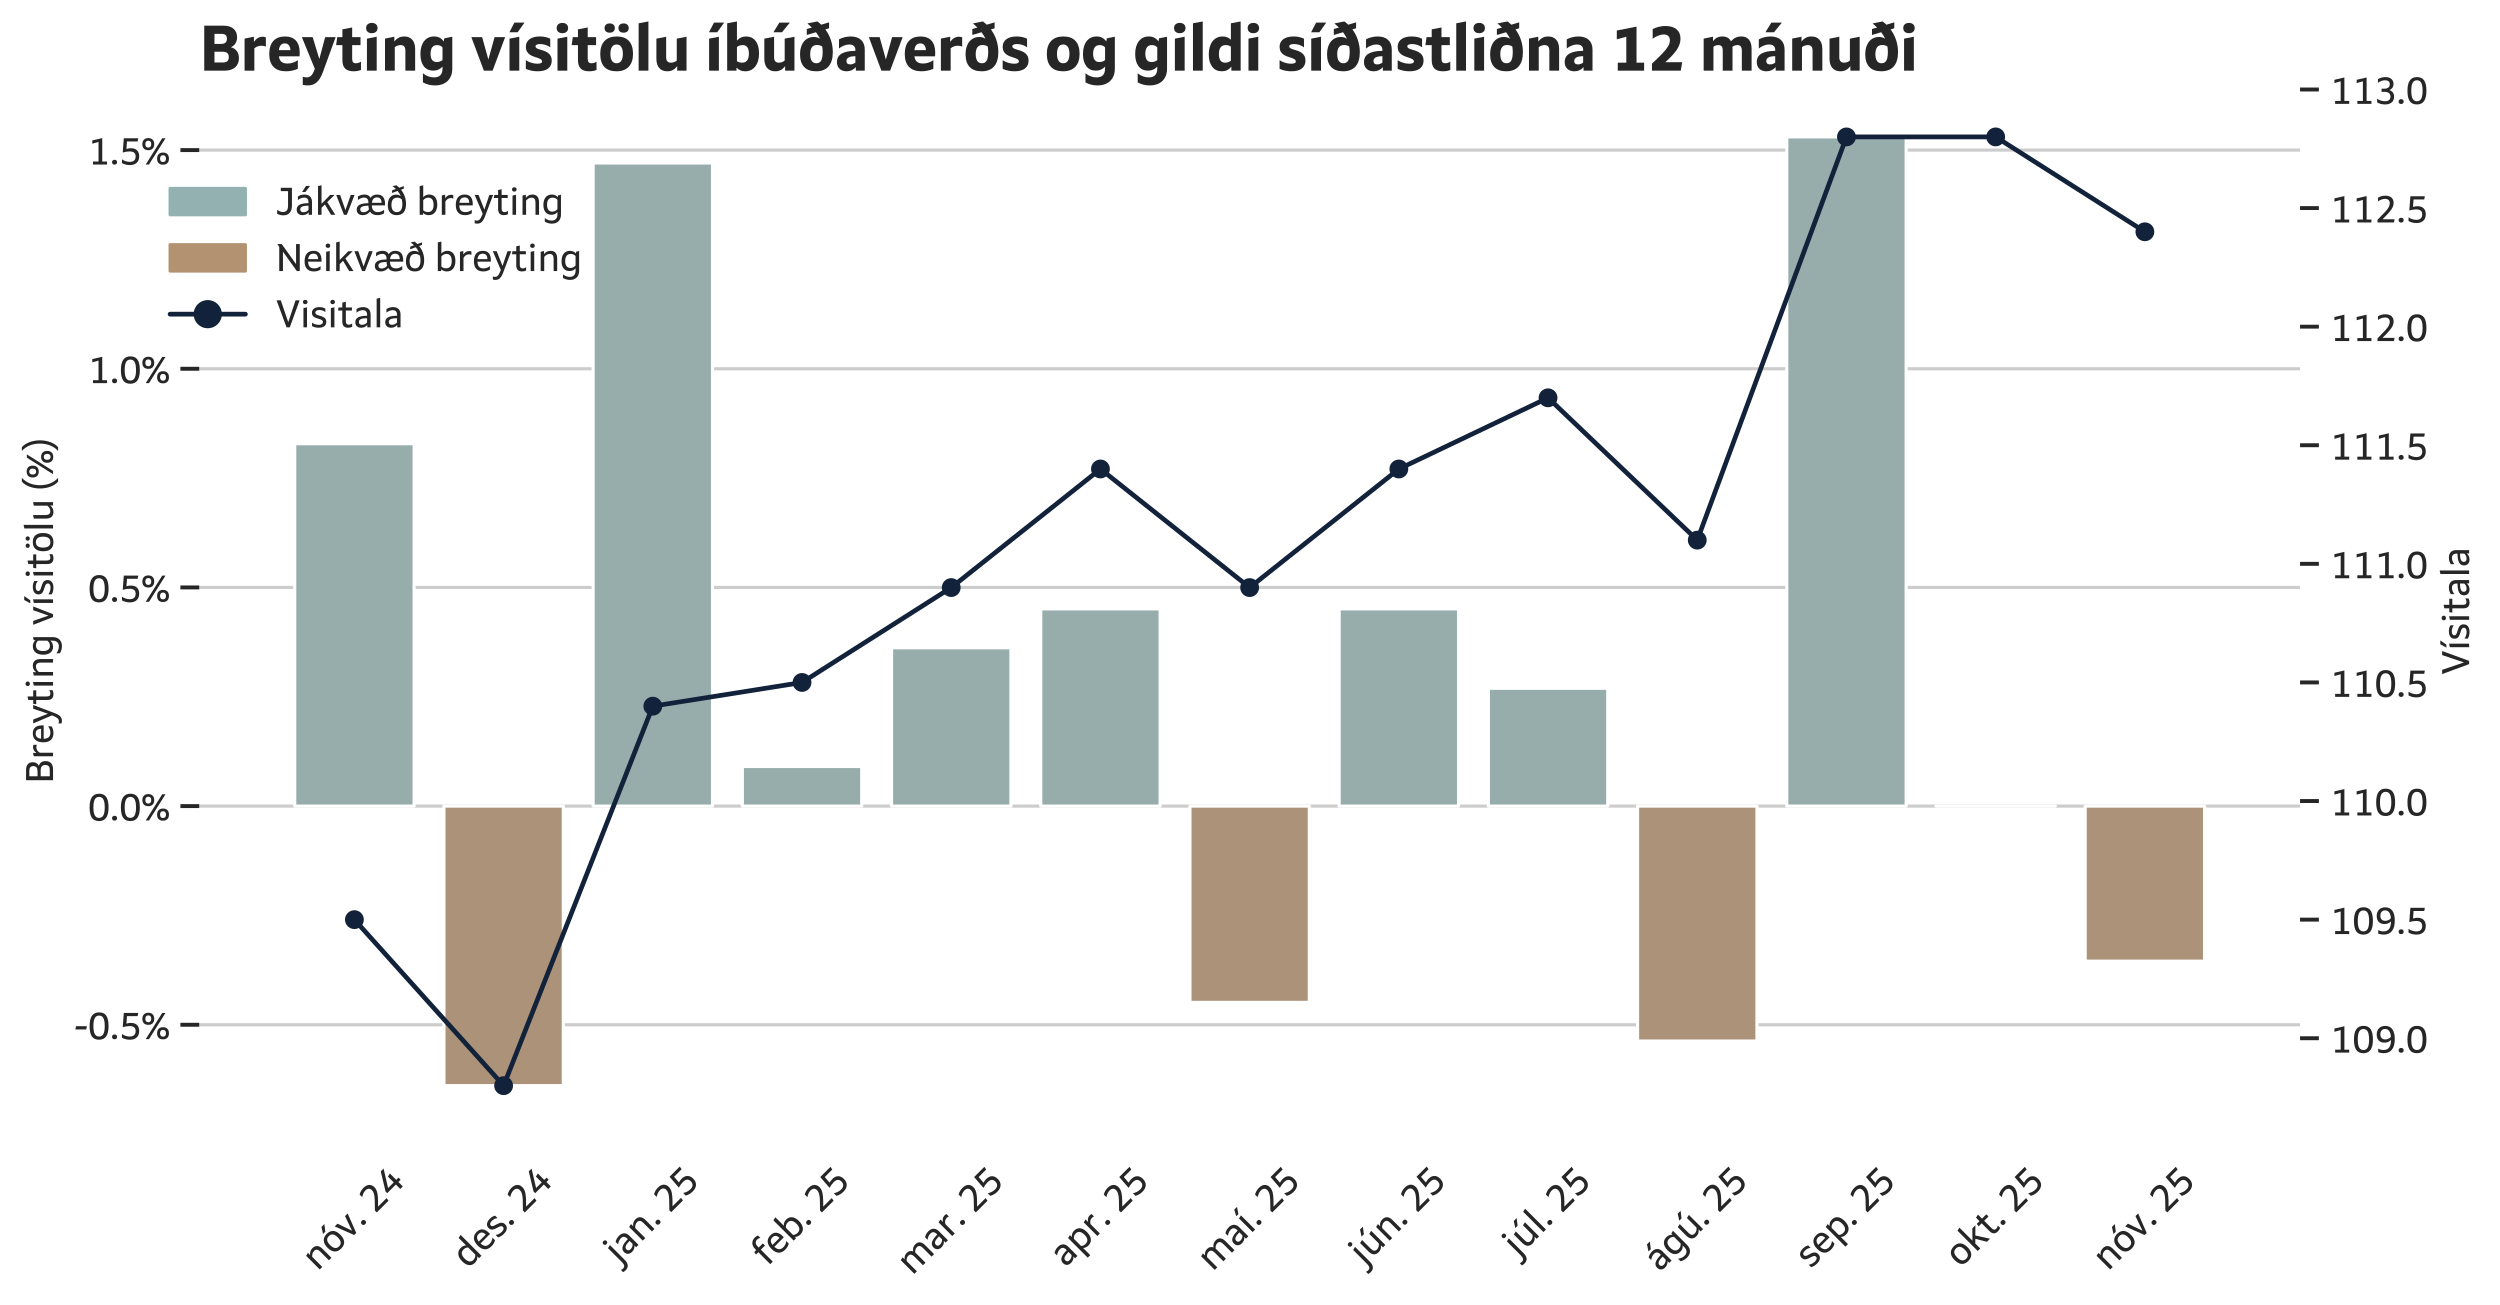 <?xml version="1.0" encoding="utf-8" standalone="no"?>
<!DOCTYPE svg PUBLIC "-//W3C//DTD SVG 1.1//EN"
  "http://www.w3.org/Graphics/SVG/1.1/DTD/svg11.dtd">
<svg xmlns:xlink="http://www.w3.org/1999/xlink" width="796.836pt" height="415.84pt" viewBox="0 0 796.836 415.84" xmlns="http://www.w3.org/2000/svg" version="1.1">
 <defs>
  <style type="text/css">*{stroke-linejoin: round; stroke-linecap: butt}</style>
 </defs>
 <g id="figure_1">
  <g id="patch_1">
   <path d="M 0 415.84 
L 796.836 415.84 
L 796.836 0 
L 0 0 
z
" style="fill: #ffffff"/>
  </g>
  <g id="axes_1">
   <g id="patch_2">
    <path d="M 63.504 361.159 
L 733.104 361.159 
L 733.104 28.519 
L 63.504 28.519 
z
" style="fill: #ffffff"/>
   </g>
   <g id="matplotlib.axis_1">
    <g id="xtick_1">
     <g id="text_1">
      <!-- nóv. 24 -->
      <g style="fill: #262626" transform="translate(101.165 405.372) rotate(-45) scale(0.12 -0.12)">
       <defs>
        <path id="Setimo-Regular-6e" d="M 1114 3328 
L 1114 2810 
Q 1523 3360 2189 3360 
Q 2726 3360 3011 3037 
Q 3296 2714 3296 2112 
L 3296 0 
L 2707 0 
L 2707 2042 
Q 2707 2842 2067 2842 
Q 1805 2842 1565 2714 
Q 1325 2586 1146 2349 
L 1146 0 
L 557 0 
L 557 3200 
L 1114 3328 
z
" transform="scale(0.016)"/>
        <path id="Setimo-Regular-f3" d="M 3315 1645 
Q 3315 813 2924 374 
Q 2534 -64 1792 -64 
Q 1050 -64 669 368 
Q 288 800 288 1645 
Q 288 2477 678 2918 
Q 1069 3360 1811 3360 
Q 2554 3360 2934 2928 
Q 3315 2496 3315 1645 
z
M 896 1651 
Q 896 442 1798 442 
Q 2707 442 2707 1651 
Q 2707 2854 1805 2854 
Q 896 2854 896 1651 
z
M 1363 3776 
L 2016 4787 
L 2694 4787 
L 1901 3776 
L 1363 3776 
z
" transform="scale(0.016)"/>
        <path id="Setimo-Regular-76" d="M 755 3296 
L 1638 762 
L 2528 3296 
L 3155 3296 
L 1869 0 
L 1389 0 
L 109 3296 
L 755 3296 
z
" transform="scale(0.016)"/>
        <path id="Setimo-Regular-2e" d="M 352 384 
Q 352 563 467 672 
Q 582 781 774 781 
Q 966 781 1078 675 
Q 1190 570 1190 384 
Q 1190 198 1078 89 
Q 966 -19 774 -19 
Q 582 -19 467 89 
Q 352 198 352 384 
z
" transform="scale(0.016)"/>
        <path id="Setimo-Regular-20" transform="scale(0.016)"/>
        <path id="Setimo-Regular-32" d="M 3213 3238 
Q 3213 2893 3062 2553 
Q 2912 2214 2525 1750 
Q 2138 1286 1363 531 
L 3366 531 
L 3270 0 
L 531 0 
L 531 442 
Q 1370 1274 1795 1747 
Q 2221 2221 2397 2541 
Q 2573 2861 2573 3194 
Q 2573 3539 2365 3728 
Q 2157 3917 1779 3917 
Q 1498 3917 1190 3805 
Q 883 3693 614 3494 
L 614 4115 
Q 1184 4448 1843 4448 
Q 2496 4448 2854 4131 
Q 3213 3814 3213 3238 
z
" transform="scale(0.016)"/>
        <path id="Setimo-Regular-34" d="M 2950 1536 
L 3482 1536 
L 3482 1037 
L 2950 1037 
L 2950 0 
L 2355 0 
L 2355 1037 
L 326 1037 
L 326 1421 
L 2125 4352 
L 2790 4352 
L 1030 1536 
L 2355 1536 
L 2355 2899 
L 2950 3034 
L 2950 1536 
z
" transform="scale(0.016)"/>
       </defs>
       <use xlink:href="#Setimo-Regular-6e"/>
       <use xlink:href="#Setimo-Regular-f3" transform="translate(59.7 0)"/>
       <use xlink:href="#Setimo-Regular-76" transform="translate(116 0)"/>
       <use xlink:href="#Setimo-Regular-2e" transform="translate(167 0)"/>
       <use xlink:href="#Setimo-Regular-20" transform="translate(191.1 0)"/>
       <use xlink:href="#Setimo-Regular-32" transform="translate(214.6 0)"/>
       <use xlink:href="#Setimo-Regular-34" transform="translate(273.6 0)"/>
      </g>
     </g>
    </g>
    <g id="xtick_2">
     <g id="text_2">
      <!-- des. 24 -->
      <g style="fill: #262626" transform="translate(149.104 404.608) rotate(-45) scale(0.12 -0.12)">
       <defs>
        <path id="Setimo-Regular-64" d="M 1715 3360 
Q 1984 3360 2217 3270 
Q 2451 3181 2618 3021 
L 2618 4762 
L 3206 4896 
L 3206 0 
L 2650 0 
L 2650 429 
Q 2259 -64 1626 -64 
Q 992 -64 640 374 
Q 288 813 288 1600 
Q 288 2426 665 2893 
Q 1043 3360 1715 3360 
z
M 1766 454 
Q 2022 454 2240 560 
Q 2458 666 2618 870 
L 2618 2547 
Q 2304 2842 1843 2842 
Q 1376 2842 1136 2538 
Q 896 2234 896 1638 
Q 896 1056 1120 755 
Q 1344 454 1766 454 
z
" transform="scale(0.016)"/>
        <path id="Setimo-Regular-65" d="M 870 1555 
Q 896 979 1145 710 
Q 1395 442 1894 442 
Q 2470 442 2944 832 
L 2944 243 
Q 2464 -64 1837 -64 
Q 1075 -64 681 365 
Q 288 794 288 1626 
Q 288 2464 672 2912 
Q 1056 3360 1773 3360 
Q 2432 3360 2768 2960 
Q 3104 2560 3104 1779 
Q 3104 1600 3098 1555 
L 870 1555 
z
M 1754 2886 
Q 992 2886 883 1984 
L 2528 1984 
Q 2509 2445 2320 2665 
Q 2131 2886 1754 2886 
z
" transform="scale(0.016)"/>
        <path id="Setimo-Regular-73" d="M 864 2458 
Q 864 2304 963 2208 
Q 1062 2112 1225 2048 
Q 1389 1984 1584 1933 
Q 1779 1882 1971 1811 
Q 2163 1741 2326 1632 
Q 2490 1523 2589 1350 
Q 2688 1178 2688 915 
Q 2688 448 2355 192 
Q 2022 -64 1421 -64 
Q 800 -64 320 211 
L 320 781 
Q 531 614 832 515 
Q 1133 416 1434 416 
Q 1760 416 1942 537 
Q 2125 659 2125 870 
Q 2125 1030 2025 1132 
Q 1926 1235 1763 1302 
Q 1600 1370 1408 1427 
Q 1216 1485 1021 1552 
Q 826 1619 662 1724 
Q 499 1830 400 1993 
Q 301 2157 301 2406 
Q 301 2854 633 3107 
Q 966 3360 1555 3360 
Q 2125 3360 2528 3104 
L 2528 2534 
Q 2336 2701 2080 2790 
Q 1824 2880 1530 2880 
Q 1210 2880 1037 2768 
Q 864 2656 864 2458 
z
" transform="scale(0.016)"/>
       </defs>
       <use xlink:href="#Setimo-Regular-64"/>
       <use xlink:href="#Setimo-Regular-65" transform="translate(58.8 0)"/>
       <use xlink:href="#Setimo-Regular-73" transform="translate(111.8 0)"/>
       <use xlink:href="#Setimo-Regular-2e" transform="translate(158 0)"/>
       <use xlink:href="#Setimo-Regular-20" transform="translate(182.1 0)"/>
       <use xlink:href="#Setimo-Regular-32" transform="translate(205.6 0)"/>
       <use xlink:href="#Setimo-Regular-34" transform="translate(264.6 0)"/>
      </g>
     </g>
    </g>
    <g id="xtick_3">
     <g id="text_3">
      <!-- jan. 25 -->
      <g style="fill: #262626" transform="translate(197.373 402.928) rotate(-45) scale(0.12 -0.12)">
       <defs>
        <path id="Setimo-Regular-6a" d="M 557 3194 
L 1146 3328 
L 1146 -102 
Q 1146 -1472 19 -1472 
Q -230 -1472 -486 -1395 
L -486 -877 
Q -282 -966 -58 -966 
Q 256 -966 406 -748 
Q 557 -531 557 -83 
L 557 3194 
z
M 851 3846 
Q 678 3846 576 3942 
Q 474 4038 474 4205 
Q 474 4371 576 4470 
Q 678 4570 851 4570 
Q 1024 4570 1129 4470 
Q 1235 4371 1235 4205 
Q 1235 4038 1129 3942 
Q 1024 3846 851 3846 
z
" transform="scale(0.016)"/>
        <path id="Setimo-Regular-61" d="M 320 851 
Q 320 1402 800 1664 
Q 1280 1926 2278 1926 
L 2278 2112 
Q 2278 2470 2096 2662 
Q 1914 2854 1568 2854 
Q 1306 2854 1027 2745 
Q 749 2637 525 2445 
L 525 3040 
Q 1011 3360 1619 3360 
Q 2208 3360 2534 3040 
Q 2861 2720 2861 2131 
L 2861 0 
L 2310 0 
L 2310 416 
Q 2144 186 1878 61 
Q 1613 -64 1299 -64 
Q 845 -64 582 182 
Q 320 429 320 851 
z
M 1440 422 
Q 1683 422 1907 524 
Q 2131 627 2278 806 
L 2278 1517 
Q 1568 1517 1238 1366 
Q 909 1216 909 890 
Q 909 666 1046 544 
Q 1184 422 1440 422 
z
" transform="scale(0.016)"/>
        <path id="Setimo-Regular-35" d="M 1331 3821 
L 1235 2579 
Q 1600 2701 1971 2701 
Q 2637 2701 2995 2352 
Q 3354 2003 3354 1357 
Q 3354 666 2944 285 
Q 2534 -96 1792 -96 
Q 1094 -96 493 237 
L 493 858 
Q 774 659 1113 547 
Q 1453 435 1792 435 
Q 2266 435 2515 668 
Q 2765 902 2765 1338 
Q 2765 1760 2515 1965 
Q 2266 2170 1754 2170 
Q 1498 2170 1190 2122 
Q 883 2074 621 1990 
L 800 4352 
L 3200 4352 
L 3098 3821 
L 1331 3821 
z
" transform="scale(0.016)"/>
       </defs>
       <use xlink:href="#Setimo-Regular-6a"/>
       <use xlink:href="#Setimo-Regular-61" transform="translate(26.6 0)"/>
       <use xlink:href="#Setimo-Regular-6e" transform="translate(79.5 0)"/>
       <use xlink:href="#Setimo-Regular-2e" transform="translate(139.2 0)"/>
       <use xlink:href="#Setimo-Regular-20" transform="translate(163.3 0)"/>
       <use xlink:href="#Setimo-Regular-32" transform="translate(186.8 0)"/>
       <use xlink:href="#Setimo-Regular-35" transform="translate(245.8 0)"/>
      </g>
     </g>
    </g>
    <g id="xtick_4">
     <g id="text_4">
      <!-- feb. 25 -->
      <g style="fill: #262626" transform="translate(244.625 403.792) rotate(-45) scale(0.12 -0.12)">
       <defs>
        <path id="Setimo-Regular-66" d="M 186 3296 
L 646 3296 
L 646 3533 
Q 646 4186 995 4557 
Q 1344 4928 1946 4928 
Q 2298 4928 2566 4794 
L 2566 4237 
Q 2310 4422 1984 4422 
Q 1626 4422 1430 4192 
Q 1235 3962 1235 3533 
L 1235 3296 
L 2208 3296 
L 2208 2797 
L 1235 2797 
L 1235 0 
L 646 0 
L 646 2797 
L 96 2797 
L 186 3296 
z
" transform="scale(0.016)"/>
        <path id="Setimo-Regular-62" d="M 2054 -64 
Q 1779 -64 1532 32 
Q 1286 128 1114 307 
L 1114 0 
L 557 0 
L 557 4762 
L 1146 4896 
L 1146 2906 
Q 1523 3360 2144 3360 
Q 2771 3360 3123 2921 
Q 3475 2483 3475 1696 
Q 3475 870 3097 403 
Q 2720 -64 2054 -64 
z
M 2003 2842 
Q 1747 2842 1526 2733 
Q 1306 2624 1146 2419 
L 1146 749 
Q 1459 454 1920 454 
Q 2387 454 2627 758 
Q 2867 1062 2867 1658 
Q 2867 2234 2646 2538 
Q 2426 2842 2003 2842 
z
" transform="scale(0.016)"/>
       </defs>
       <use xlink:href="#Setimo-Regular-66"/>
       <use xlink:href="#Setimo-Regular-65" transform="translate(36.6 0)"/>
       <use xlink:href="#Setimo-Regular-62" transform="translate(89.6 0)"/>
       <use xlink:href="#Setimo-Regular-2e" transform="translate(148.4 0)"/>
       <use xlink:href="#Setimo-Regular-20" transform="translate(172.5 0)"/>
       <use xlink:href="#Setimo-Regular-32" transform="translate(196 0)"/>
       <use xlink:href="#Setimo-Regular-35" transform="translate(255 0)"/>
      </g>
     </g>
    </g>
    <g id="xtick_5">
     <g id="text_5">
      <!-- mar. 25 -->
      <g style="fill: #262626" transform="translate(290.692 406.773) rotate(-45) scale(0.12 -0.12)">
       <defs>
        <path id="Setimo-Regular-6d" d="M 2131 3360 
Q 2451 3360 2684 3213 
Q 2918 3066 3040 2784 
Q 3443 3360 4141 3360 
Q 4646 3360 4915 3037 
Q 5184 2714 5184 2112 
L 5184 0 
L 4595 0 
L 4595 2042 
Q 4595 2842 3981 2842 
Q 3738 2842 3523 2720 
Q 3309 2598 3149 2368 
Q 3168 2234 3168 2112 
L 3168 0 
L 2579 0 
L 2579 2042 
Q 2579 2842 1958 2842 
Q 1728 2842 1520 2726 
Q 1312 2611 1146 2387 
L 1146 0 
L 557 0 
L 557 3200 
L 1114 3328 
L 1114 2842 
Q 1498 3360 2131 3360 
z
" transform="scale(0.016)"/>
        <path id="Setimo-Regular-72" d="M 557 3200 
L 1114 3328 
L 1114 2733 
Q 1478 3322 2099 3322 
Q 2304 3322 2458 3258 
L 2458 2682 
Q 2266 2778 2035 2778 
Q 1766 2778 1539 2627 
Q 1312 2477 1146 2195 
L 1146 0 
L 557 0 
L 557 3200 
z
" transform="scale(0.016)"/>
       </defs>
       <use xlink:href="#Setimo-Regular-6d"/>
       <use xlink:href="#Setimo-Regular-61" transform="translate(89.2 0)"/>
       <use xlink:href="#Setimo-Regular-72" transform="translate(142.1 0)"/>
       <use xlink:href="#Setimo-Regular-2e" transform="translate(183.5 0)"/>
       <use xlink:href="#Setimo-Regular-20" transform="translate(207.6 0)"/>
       <use xlink:href="#Setimo-Regular-32" transform="translate(231.1 0)"/>
       <use xlink:href="#Setimo-Regular-35" transform="translate(290.1 0)"/>
      </g>
     </g>
    </g>
    <g id="xtick_6">
     <g id="text_6">
      <!-- apr. 25 -->
      <g style="fill: #262626" transform="translate(339.538 404.193) rotate(-45) scale(0.12 -0.12)">
       <defs>
        <path id="Setimo-Regular-70" d="M 2054 -64 
Q 1786 -64 1549 25 
Q 1312 115 1146 275 
L 1146 -1408 
L 557 -1408 
L 557 3200 
L 1114 3328 
L 1114 2867 
Q 1504 3360 2144 3360 
Q 2771 3360 3123 2921 
Q 3475 2483 3475 1696 
Q 3475 870 3100 403 
Q 2726 -64 2054 -64 
z
M 2003 2842 
Q 1485 2842 1146 2419 
L 1146 749 
Q 1446 454 1920 454 
Q 2867 454 2867 1658 
Q 2867 2234 2646 2538 
Q 2426 2842 2003 2842 
z
" transform="scale(0.016)"/>
       </defs>
       <use xlink:href="#Setimo-Regular-61"/>
       <use xlink:href="#Setimo-Regular-70" transform="translate(52.9 0)"/>
       <use xlink:href="#Setimo-Regular-72" transform="translate(111.7 0)"/>
       <use xlink:href="#Setimo-Regular-2e" transform="translate(153.1 0)"/>
       <use xlink:href="#Setimo-Regular-20" transform="translate(177.2 0)"/>
       <use xlink:href="#Setimo-Regular-32" transform="translate(200.7 0)"/>
       <use xlink:href="#Setimo-Regular-35" transform="translate(259.7 0)"/>
      </g>
     </g>
    </g>
    <g id="xtick_7">
     <g id="text_7">
      <!-- maí. 25 -->
      <g style="fill: #262626" transform="translate(386.434 405.516) rotate(-45) scale(0.12 -0.12)">
       <defs>
        <path id="Setimo-Regular-ed" d="M 557 3194 
L 1146 3328 
L 1146 0 
L 557 0 
L 557 3194 
z
M 487 3776 
L 1037 4787 
L 1690 4787 
L 986 3776 
L 487 3776 
z
" transform="scale(0.016)"/>
       </defs>
       <use xlink:href="#Setimo-Regular-6d"/>
       <use xlink:href="#Setimo-Regular-61" transform="translate(89.2 0)"/>
       <use xlink:href="#Setimo-Regular-ed" transform="translate(142.1 0)"/>
       <use xlink:href="#Setimo-Regular-2e" transform="translate(168.7 0)"/>
       <use xlink:href="#Setimo-Regular-20" transform="translate(192.8 0)"/>
       <use xlink:href="#Setimo-Regular-32" transform="translate(216.3 0)"/>
       <use xlink:href="#Setimo-Regular-35" transform="translate(275.3 0)"/>
      </g>
     </g>
    </g>
    <g id="xtick_8">
     <g id="text_8">
      <!-- jún. 25 -->
      <g style="fill: #262626" transform="translate(434.869 403.505) rotate(-45) scale(0.12 -0.12)">
       <defs>
        <path id="Setimo-Regular-fa" d="M 2707 0 
L 2707 486 
Q 2298 -64 1632 -64 
Q 1094 -64 809 259 
Q 525 582 525 1184 
L 525 3194 
L 1114 3322 
L 1114 1254 
Q 1114 454 1754 454 
Q 2016 454 2256 582 
Q 2496 710 2675 947 
L 2675 3194 
L 3264 3322 
L 3264 0 
L 2707 0 
z
M 1453 3776 
L 2106 4787 
L 2784 4787 
L 1990 3776 
L 1453 3776 
z
" transform="scale(0.016)"/>
       </defs>
       <use xlink:href="#Setimo-Regular-6a"/>
       <use xlink:href="#Setimo-Regular-fa" transform="translate(26.6 0)"/>
       <use xlink:href="#Setimo-Regular-6e" transform="translate(86.3 0)"/>
       <use xlink:href="#Setimo-Regular-2e" transform="translate(146 0)"/>
       <use xlink:href="#Setimo-Regular-20" transform="translate(170.1 0)"/>
       <use xlink:href="#Setimo-Regular-32" transform="translate(193.6 0)"/>
       <use xlink:href="#Setimo-Regular-35" transform="translate(252.6 0)"/>
      </g>
     </g>
    </g>
    <g id="xtick_9">
     <g id="text_9">
      <!-- júl. 25 -->
      <g style="fill: #262626" transform="translate(483.873 400.78) rotate(-45) scale(0.12 -0.12)">
       <defs>
        <path id="Setimo-Regular-6c" d="M 1146 0 
L 557 0 
L 557 4762 
L 1146 4896 
L 1146 0 
z
" transform="scale(0.016)"/>
       </defs>
       <use xlink:href="#Setimo-Regular-6a"/>
       <use xlink:href="#Setimo-Regular-fa" transform="translate(26.6 0)"/>
       <use xlink:href="#Setimo-Regular-6c" transform="translate(86.3 0)"/>
       <use xlink:href="#Setimo-Regular-2e" transform="translate(112.9 0)"/>
       <use xlink:href="#Setimo-Regular-20" transform="translate(137 0)"/>
       <use xlink:href="#Setimo-Regular-32" transform="translate(160.5 0)"/>
       <use xlink:href="#Setimo-Regular-35" transform="translate(219.5 0)"/>
      </g>
     </g>
    </g>
    <g id="xtick_10">
     <g id="text_10">
      <!-- ágú. 25 -->
      <g style="fill: #262626" transform="translate(528.905 405.661) rotate(-45) scale(0.12 -0.12)">
       <defs>
        <path id="Setimo-Regular-e1" d="M 320 851 
Q 320 1402 800 1664 
Q 1280 1926 2278 1926 
L 2278 2112 
Q 2278 2470 2096 2662 
Q 1914 2854 1568 2854 
Q 1306 2854 1027 2745 
Q 749 2637 525 2445 
L 525 3040 
Q 1011 3360 1619 3360 
Q 2208 3360 2534 3040 
Q 2861 2720 2861 2131 
L 2861 0 
L 2310 0 
L 2310 416 
Q 2144 186 1878 61 
Q 1613 -64 1299 -64 
Q 845 -64 582 182 
Q 320 429 320 851 
z
M 1440 422 
Q 1683 422 1907 524 
Q 2131 627 2278 806 
L 2278 1517 
Q 1568 1517 1238 1366 
Q 909 1216 909 890 
Q 909 666 1046 544 
Q 1184 422 1440 422 
z
M 1216 3776 
L 1869 4787 
L 2547 4787 
L 1754 3776 
L 1216 3776 
z
" transform="scale(0.016)"/>
        <path id="Setimo-Regular-67" d="M 1709 3360 
Q 2003 3360 2259 3241 
Q 2515 3123 2682 2912 
L 2707 3213 
L 3206 3328 
L 3206 51 
Q 3206 -666 2806 -1069 
Q 2406 -1472 1696 -1472 
Q 1382 -1472 1078 -1385 
Q 774 -1299 525 -1139 
L 525 -544 
Q 762 -749 1059 -857 
Q 1357 -966 1658 -966 
Q 2118 -966 2368 -697 
Q 2618 -429 2618 58 
L 2618 454 
Q 2246 0 1626 0 
Q 992 0 640 429 
Q 288 858 288 1632 
Q 288 2445 662 2902 
Q 1037 3360 1709 3360 
z
M 1766 518 
Q 2016 518 2237 627 
Q 2458 736 2618 934 
L 2618 2496 
Q 2291 2842 1837 2842 
Q 1370 2842 1133 2544 
Q 896 2246 896 1670 
Q 896 1107 1120 812 
Q 1344 518 1766 518 
z
" transform="scale(0.016)"/>
       </defs>
       <use xlink:href="#Setimo-Regular-e1"/>
       <use xlink:href="#Setimo-Regular-67" transform="translate(52.9 0)"/>
       <use xlink:href="#Setimo-Regular-fa" transform="translate(111.7 0)"/>
       <use xlink:href="#Setimo-Regular-2e" transform="translate(171.4 0)"/>
       <use xlink:href="#Setimo-Regular-20" transform="translate(195.5 0)"/>
       <use xlink:href="#Setimo-Regular-32" transform="translate(219 0)"/>
       <use xlink:href="#Setimo-Regular-35" transform="translate(278 0)"/>
      </g>
     </g>
    </g>
    <g id="xtick_11">
     <g id="text_11">
      <!-- sep. 25 -->
      <g style="fill: #262626" transform="translate(577.115 404.608) rotate(-45) scale(0.12 -0.12)">
       <use xlink:href="#Setimo-Regular-73"/>
       <use xlink:href="#Setimo-Regular-65" transform="translate(46.2 0)"/>
       <use xlink:href="#Setimo-Regular-70" transform="translate(99.2 0)"/>
       <use xlink:href="#Setimo-Regular-2e" transform="translate(158 0)"/>
       <use xlink:href="#Setimo-Regular-20" transform="translate(182.1 0)"/>
       <use xlink:href="#Setimo-Regular-32" transform="translate(205.6 0)"/>
       <use xlink:href="#Setimo-Regular-35" transform="translate(264.6 0)"/>
      </g>
     </g>
    </g>
    <g id="xtick_12">
     <g id="text_12">
      <!-- okt. 25 -->
      <g style="fill: #262626" transform="translate(624.846 404.259) rotate(-45) scale(0.12 -0.12)">
       <defs>
        <path id="Setimo-Regular-6f" d="M 3315 1645 
Q 3315 813 2924 374 
Q 2534 -64 1792 -64 
Q 1050 -64 669 368 
Q 288 800 288 1645 
Q 288 2477 678 2918 
Q 1069 3360 1811 3360 
Q 2554 3360 2934 2928 
Q 3315 2496 3315 1645 
z
M 896 1651 
Q 896 442 1798 442 
Q 2707 442 2707 1651 
Q 2707 2854 1805 2854 
Q 896 2854 896 1651 
z
" transform="scale(0.016)"/>
        <path id="Setimo-Regular-6b" d="M 1139 1830 
L 2579 3296 
L 3302 3296 
L 2086 2099 
L 3430 0 
L 2714 0 
L 1696 1709 
L 1139 1158 
L 1139 0 
L 557 0 
L 557 4762 
L 1139 4896 
L 1139 1830 
z
" transform="scale(0.016)"/>
        <path id="Setimo-Regular-74" d="M 166 3296 
L 794 3296 
L 794 4109 
L 1382 4243 
L 1382 3296 
L 2394 3296 
L 2394 2790 
L 1382 2790 
L 1382 1030 
Q 1382 736 1494 589 
Q 1606 442 1850 442 
Q 2010 442 2163 496 
Q 2317 550 2432 640 
L 2432 90 
Q 2125 -64 1747 -64 
Q 794 -64 794 966 
L 794 2790 
L 83 2790 
L 166 3296 
z
" transform="scale(0.016)"/>
       </defs>
       <use xlink:href="#Setimo-Regular-6f"/>
       <use xlink:href="#Setimo-Regular-6b" transform="translate(56.3 0)"/>
       <use xlink:href="#Setimo-Regular-74" transform="translate(111.8 0)"/>
       <use xlink:href="#Setimo-Regular-2e" transform="translate(153.9 0)"/>
       <use xlink:href="#Setimo-Regular-20" transform="translate(178 0)"/>
       <use xlink:href="#Setimo-Regular-32" transform="translate(201.5 0)"/>
       <use xlink:href="#Setimo-Regular-35" transform="translate(260.5 0)"/>
      </g>
     </g>
    </g>
    <g id="xtick_13">
     <g id="text_13">
      <!-- nóv. 25 -->
      <g style="fill: #262626" transform="translate(671.847 405.372) rotate(-45) scale(0.12 -0.12)">
       <use xlink:href="#Setimo-Regular-6e"/>
       <use xlink:href="#Setimo-Regular-f3" transform="translate(59.7 0)"/>
       <use xlink:href="#Setimo-Regular-76" transform="translate(116 0)"/>
       <use xlink:href="#Setimo-Regular-2e" transform="translate(167 0)"/>
       <use xlink:href="#Setimo-Regular-20" transform="translate(191.1 0)"/>
       <use xlink:href="#Setimo-Regular-32" transform="translate(214.6 0)"/>
       <use xlink:href="#Setimo-Regular-35" transform="translate(273.6 0)"/>
      </g>
     </g>
    </g>
   </g>
   <g id="matplotlib.axis_2">
    <g id="ytick_1">
     <g id="line2d_1">
      <path d="M 63.504 326.626 
L 733.104 326.626 
" clip-path="url(#pfb9e144e8c)" style="fill: none; stroke: #cccccc; stroke-linecap: round"/>
     </g>
     <g id="line2d_2">
      <defs>
       <path id="m0bbf78b9ea" d="M 0 0 
L -6 0 
" style="stroke: #262626; stroke-width: 1.25"/>
      </defs>
      <g>
       <use xlink:href="#m0bbf78b9ea" x="63.504" y="326.626" style="fill: #262626; stroke: #262626; stroke-width: 1.25"/>
      </g>
     </g>
     <g id="text_14">
      <!-- -0.5% -->
      <g style="fill: #262626" transform="translate(23.669 331.216) scale(0.12 -0.12)">
       <defs>
        <path id="Setimo-Regular-2d" d="M 294 2150 
L 2093 2150 
L 1990 1613 
L 192 1613 
L 294 2150 
z
" transform="scale(0.016)"/>
        <path id="Setimo-Regular-30" d="M 3462 2176 
Q 3462 1030 3072 467 
Q 2682 -96 1882 -96 
Q 1069 -96 691 454 
Q 314 1005 314 2176 
Q 314 3322 707 3885 
Q 1101 4448 1894 4448 
Q 2701 4448 3081 3897 
Q 3462 3347 3462 2176 
z
M 2829 2176 
Q 2829 3072 2601 3494 
Q 2374 3917 1888 3917 
Q 1402 3917 1174 3494 
Q 947 3072 947 2176 
Q 947 1280 1174 857 
Q 1402 435 1888 435 
Q 2374 435 2601 857 
Q 2829 1280 2829 2176 
z
" transform="scale(0.016)"/>
        <path id="Setimo-Regular-25" d="M 3616 410 
Q 3859 410 3987 554 
Q 4115 698 4115 973 
Q 4115 1254 3987 1398 
Q 3859 1542 3616 1542 
Q 3379 1542 3254 1395 
Q 3130 1248 3130 973 
Q 3130 698 3254 554 
Q 3379 410 3616 410 
z
M 3616 1984 
Q 4090 1984 4349 1718 
Q 4608 1453 4608 973 
Q 4608 493 4345 230 
Q 4083 -32 3616 -32 
Q 3149 -32 2893 233 
Q 2637 499 2637 973 
Q 2637 1446 2896 1715 
Q 3155 1984 3616 1984 
z
M 1178 2810 
Q 1414 2810 1542 2957 
Q 1670 3104 1670 3379 
Q 1670 3654 1542 3801 
Q 1414 3949 1178 3949 
Q 941 3949 813 3801 
Q 685 3654 685 3379 
Q 685 3104 809 2957 
Q 934 2810 1178 2810 
z
M 1178 4384 
Q 1645 4384 1904 4118 
Q 2163 3853 2163 3379 
Q 2163 2906 1904 2640 
Q 1645 2374 1178 2374 
Q 710 2374 451 2636 
Q 192 2899 192 3379 
Q 192 3853 454 4118 
Q 717 4384 1178 4384 
z
M 1293 0 
L 749 0 
L 3488 4352 
L 4032 4352 
L 1293 0 
z
" transform="scale(0.016)"/>
       </defs>
       <use xlink:href="#Setimo-Regular-2d"/>
       <use xlink:href="#Setimo-Regular-30" transform="translate(35.7 0)"/>
       <use xlink:href="#Setimo-Regular-2e" transform="translate(94.7 0)"/>
       <use xlink:href="#Setimo-Regular-35" transform="translate(118.8 0)"/>
       <use xlink:href="#Setimo-Regular-25" transform="translate(177.8 0)"/>
      </g>
     </g>
    </g>
    <g id="ytick_2">
     <g id="line2d_3">
      <path d="M 63.504 256.93 
L 733.104 256.93 
" clip-path="url(#pfb9e144e8c)" style="fill: none; stroke: #cccccc; stroke-linecap: round"/>
     </g>
     <g id="line2d_4">
      <g>
       <use xlink:href="#m0bbf78b9ea" x="63.504" y="256.93" style="fill: #262626; stroke: #262626; stroke-width: 1.25"/>
      </g>
     </g>
     <g id="text_15">
      <!-- 0.0% -->
      <g style="fill: #262626" transform="translate(27.953 261.52) scale(0.12 -0.12)">
       <use xlink:href="#Setimo-Regular-30"/>
       <use xlink:href="#Setimo-Regular-2e" transform="translate(59 0)"/>
       <use xlink:href="#Setimo-Regular-30" transform="translate(83.1 0)"/>
       <use xlink:href="#Setimo-Regular-25" transform="translate(142.1 0)"/>
      </g>
     </g>
    </g>
    <g id="ytick_3">
     <g id="line2d_5">
      <path d="M 63.504 187.234 
L 733.104 187.234 
" clip-path="url(#pfb9e144e8c)" style="fill: none; stroke: #cccccc; stroke-linecap: round"/>
     </g>
     <g id="line2d_6">
      <g>
       <use xlink:href="#m0bbf78b9ea" x="63.504" y="187.234" style="fill: #262626; stroke: #262626; stroke-width: 1.25"/>
      </g>
     </g>
     <g id="text_16">
      <!-- 0.5% -->
      <g style="fill: #262626" transform="translate(27.953 191.824) scale(0.12 -0.12)">
       <use xlink:href="#Setimo-Regular-30"/>
       <use xlink:href="#Setimo-Regular-2e" transform="translate(59 0)"/>
       <use xlink:href="#Setimo-Regular-35" transform="translate(83.1 0)"/>
       <use xlink:href="#Setimo-Regular-25" transform="translate(142.1 0)"/>
      </g>
     </g>
    </g>
    <g id="ytick_4">
     <g id="line2d_7">
      <path d="M 63.504 117.538 
L 733.104 117.538 
" clip-path="url(#pfb9e144e8c)" style="fill: none; stroke: #cccccc; stroke-linecap: round"/>
     </g>
     <g id="line2d_8">
      <g>
       <use xlink:href="#m0bbf78b9ea" x="63.504" y="117.538" style="fill: #262626; stroke: #262626; stroke-width: 1.25"/>
      </g>
     </g>
     <g id="text_17">
      <!-- 1.0% -->
      <g style="fill: #262626" transform="translate(27.953 122.128) scale(0.12 -0.12)">
       <defs>
        <path id="Setimo-Regular-31" d="M 762 4000 
L 2413 4384 
L 2413 493 
L 3213 493 
L 3213 0 
L 877 0 
L 877 493 
L 1798 493 
L 1798 3750 
L 762 3456 
L 762 4000 
z
" transform="scale(0.016)"/>
       </defs>
       <use xlink:href="#Setimo-Regular-31"/>
       <use xlink:href="#Setimo-Regular-2e" transform="translate(59 0)"/>
       <use xlink:href="#Setimo-Regular-30" transform="translate(83.1 0)"/>
       <use xlink:href="#Setimo-Regular-25" transform="translate(142.1 0)"/>
      </g>
     </g>
    </g>
    <g id="ytick_5">
     <g id="line2d_9">
      <path d="M 63.504 47.842 
L 733.104 47.842 
" clip-path="url(#pfb9e144e8c)" style="fill: none; stroke: #cccccc; stroke-linecap: round"/>
     </g>
     <g id="line2d_10">
      <g>
       <use xlink:href="#m0bbf78b9ea" x="63.504" y="47.842" style="fill: #262626; stroke: #262626; stroke-width: 1.25"/>
      </g>
     </g>
     <g id="text_18">
      <!-- 1.5% -->
      <g style="fill: #262626" transform="translate(27.953 52.432) scale(0.12 -0.12)">
       <use xlink:href="#Setimo-Regular-31"/>
       <use xlink:href="#Setimo-Regular-2e" transform="translate(59 0)"/>
       <use xlink:href="#Setimo-Regular-35" transform="translate(83.1 0)"/>
       <use xlink:href="#Setimo-Regular-25" transform="translate(142.1 0)"/>
      </g>
     </g>
    </g>
    <g id="text_19">
     <!-- Breyting vísitölu (%) -->
     <g style="fill: #262626" transform="translate(16.909 249.863) rotate(-90) scale(0.12 -0.12)">
      <defs>
       <path id="Setimo-Regular-42" d="M 3603 3360 
Q 3603 3008 3449 2749 
Q 3296 2490 3008 2355 
Q 3392 2240 3590 1955 
Q 3789 1670 3789 1235 
Q 3789 640 3437 320 
Q 3085 0 2419 0 
L 621 0 
L 621 4480 
L 2310 4480 
Q 2938 4480 3270 4192 
Q 3603 3904 3603 3360 
z
M 1267 2054 
L 1267 544 
L 2304 544 
Q 2733 544 2937 726 
Q 3142 909 3142 1286 
Q 3142 1683 2918 1868 
Q 2694 2054 2227 2054 
L 1267 2054 
z
M 1267 2573 
L 2086 2573 
Q 2534 2573 2745 2742 
Q 2957 2912 2957 3270 
Q 2957 3610 2768 3773 
Q 2579 3936 2202 3936 
L 1267 3936 
L 1267 2573 
z
" transform="scale(0.016)"/>
       <path id="Setimo-Regular-79" d="M 755 3296 
L 1722 851 
L 2547 3296 
L 3174 3296 
L 1805 -314 
Q 1658 -710 1475 -969 
Q 1293 -1229 1069 -1350 
Q 845 -1472 544 -1472 
Q 320 -1472 115 -1408 
L 115 -890 
Q 307 -966 493 -966 
Q 768 -966 960 -758 
Q 1152 -550 1338 -77 
L 1440 186 
L 109 3296 
L 755 3296 
z
" transform="scale(0.016)"/>
       <path id="Setimo-Regular-69" d="M 851 3846 
Q 678 3846 576 3942 
Q 474 4038 474 4205 
Q 474 4371 576 4470 
Q 678 4570 851 4570 
Q 1024 4570 1129 4470 
Q 1235 4371 1235 4205 
Q 1235 4038 1129 3942 
Q 1024 3846 851 3846 
z
M 557 3194 
L 1146 3328 
L 1146 0 
L 557 0 
L 557 3194 
z
" transform="scale(0.016)"/>
       <path id="Setimo-Regular-f6" d="M 3315 1645 
Q 3315 813 2924 374 
Q 2534 -64 1792 -64 
Q 1050 -64 669 368 
Q 288 800 288 1645 
Q 288 2477 678 2918 
Q 1069 3360 1811 3360 
Q 2554 3360 2934 2928 
Q 3315 2496 3315 1645 
z
M 896 1651 
Q 896 442 1798 442 
Q 2707 442 2707 1651 
Q 2707 2854 1805 2854 
Q 896 2854 896 1651 
z
M 1210 3866 
Q 1050 3866 950 3958 
Q 851 4051 851 4205 
Q 851 4358 950 4454 
Q 1050 4550 1210 4550 
Q 1370 4550 1469 4457 
Q 1568 4365 1568 4211 
Q 1568 4058 1469 3962 
Q 1370 3866 1210 3866 
z
M 2400 3866 
Q 2240 3866 2141 3958 
Q 2042 4051 2042 4205 
Q 2042 4358 2141 4454 
Q 2240 4550 2400 4550 
Q 2560 4550 2659 4457 
Q 2758 4365 2758 4211 
Q 2758 4058 2659 3962 
Q 2560 3866 2400 3866 
z
" transform="scale(0.016)"/>
       <path id="Setimo-Regular-75" d="M 2707 0 
L 2707 486 
Q 2298 -64 1632 -64 
Q 1094 -64 809 259 
Q 525 582 525 1184 
L 525 3194 
L 1114 3322 
L 1114 1254 
Q 1114 454 1754 454 
Q 2016 454 2256 582 
Q 2496 710 2675 947 
L 2675 3194 
L 3264 3322 
L 3264 0 
L 2707 0 
z
" transform="scale(0.016)"/>
       <path id="Setimo-Regular-28" d="M 870 2170 
Q 870 269 2093 -838 
L 1459 -838 
Q 934 -378 630 432 
Q 326 1242 326 2170 
Q 326 3098 630 3907 
Q 934 4717 1459 5178 
L 2093 5178 
Q 1491 4621 1180 3862 
Q 870 3104 870 2170 
z
" transform="scale(0.016)"/>
       <path id="Setimo-Regular-29" d="M 1133 2170 
Q 1133 4070 -90 5178 
L 544 5178 
Q 1069 4717 1373 3907 
Q 1677 3098 1677 2170 
Q 1677 1242 1373 432 
Q 1069 -378 544 -838 
L -90 -838 
Q 512 -282 822 476 
Q 1133 1235 1133 2170 
z
" transform="scale(0.016)"/>
      </defs>
      <use xlink:href="#Setimo-Regular-42"/>
      <use xlink:href="#Setimo-Regular-72" transform="translate(64.5 0)"/>
      <use xlink:href="#Setimo-Regular-65" transform="translate(105.9 0)"/>
      <use xlink:href="#Setimo-Regular-79" transform="translate(158.9 0)"/>
      <use xlink:href="#Setimo-Regular-74" transform="translate(210.2 0)"/>
      <use xlink:href="#Setimo-Regular-69" transform="translate(252.3 0)"/>
      <use xlink:href="#Setimo-Regular-6e" transform="translate(278.9 0)"/>
      <use xlink:href="#Setimo-Regular-67" transform="translate(338.6 0)"/>
      <use xlink:href="#Setimo-Regular-20" transform="translate(397.4 0)"/>
      <use xlink:href="#Setimo-Regular-76" transform="translate(420.9 0)"/>
      <use xlink:href="#Setimo-Regular-ed" transform="translate(471.9 0)"/>
      <use xlink:href="#Setimo-Regular-73" transform="translate(498.5 0)"/>
      <use xlink:href="#Setimo-Regular-69" transform="translate(544.7 0)"/>
      <use xlink:href="#Setimo-Regular-74" transform="translate(571.3 0)"/>
      <use xlink:href="#Setimo-Regular-f6" transform="translate(613.4 0)"/>
      <use xlink:href="#Setimo-Regular-6c" transform="translate(669.7 0)"/>
      <use xlink:href="#Setimo-Regular-75" transform="translate(696.3 0)"/>
      <use xlink:href="#Setimo-Regular-20" transform="translate(756 0)"/>
      <use xlink:href="#Setimo-Regular-28" transform="translate(779.5 0)"/>
      <use xlink:href="#Setimo-Regular-25" transform="translate(810.8 0)"/>
      <use xlink:href="#Setimo-Regular-29" transform="translate(885.8 0)"/>
     </g>
    </g>
   </g>
   <g id="patch_3">
    <path d="M 93.941 256.93 
L 131.986 256.93 
L 131.986 141.412 
L 93.941 141.412 
z
" clip-path="url(#pfb9e144e8c)" style="fill: #96adac; stroke: #ffffff; stroke-linejoin: miter"/>
   </g>
   <g id="patch_4">
    <path d="M 141.498 256.93 
L 179.543 256.93 
L 179.543 346.039 
L 141.498 346.039 
z
" clip-path="url(#pfb9e144e8c)" style="fill: #ab9279; stroke: #ffffff; stroke-linejoin: miter"/>
   </g>
   <g id="patch_5">
    <path d="M 189.054 256.93 
L 227.1 256.93 
L 227.1 51.942 
L 189.054 51.942 
z
" clip-path="url(#pfb9e144e8c)" style="fill: #96adac; stroke: #ffffff; stroke-linejoin: miter"/>
   </g>
   <g id="patch_6">
    <path d="M 236.611 256.93 
L 274.657 256.93 
L 274.657 244.304 
L 236.611 244.304 
z
" clip-path="url(#pfb9e144e8c)" style="fill: #96adac; stroke: #ffffff; stroke-linejoin: miter"/>
   </g>
   <g id="patch_7">
    <path d="M 284.168 256.93 
L 322.213 256.93 
L 322.213 206.471 
L 284.168 206.471 
z
" clip-path="url(#pfb9e144e8c)" style="fill: #96adac; stroke: #ffffff; stroke-linejoin: miter"/>
   </g>
   <g id="patch_8">
    <path d="M 331.725 256.93 
L 369.77 256.93 
L 369.77 194.084 
L 331.725 194.084 
z
" clip-path="url(#pfb9e144e8c)" style="fill: #96adac; stroke: #ffffff; stroke-linejoin: miter"/>
   </g>
   <g id="patch_9">
    <path d="M 379.282 256.93 
L 417.327 256.93 
L 417.327 319.493 
L 379.282 319.493 
z
" clip-path="url(#pfb9e144e8c)" style="fill: #ab9279; stroke: #ffffff; stroke-linejoin: miter"/>
   </g>
   <g id="patch_10">
    <path d="M 426.838 256.93 
L 464.884 256.93 
L 464.884 194.084 
L 426.838 194.084 
z
" clip-path="url(#pfb9e144e8c)" style="fill: #96adac; stroke: #ffffff; stroke-linejoin: miter"/>
   </g>
   <g id="patch_11">
    <path d="M 474.395 256.93 
L 512.441 256.93 
L 512.441 219.392 
L 474.395 219.392 
z
" clip-path="url(#pfb9e144e8c)" style="fill: #96adac; stroke: #ffffff; stroke-linejoin: miter"/>
   </g>
   <g id="patch_12">
    <path d="M 521.952 256.93 
L 559.998 256.93 
L 559.998 331.805 
L 521.952 331.805 
z
" clip-path="url(#pfb9e144e8c)" style="fill: #ab9279; stroke: #ffffff; stroke-linejoin: miter"/>
   </g>
   <g id="patch_13">
    <path d="M 569.509 256.93 
L 607.554 256.93 
L 607.554 43.639 
L 569.509 43.639 
z
" clip-path="url(#pfb9e144e8c)" style="fill: #96adac; stroke: #ffffff; stroke-linejoin: miter"/>
   </g>
   <g id="patch_14">
    <path d="M 617.066 256.93 
L 655.111 256.93 
L 655.111 256.93 
L 617.066 256.93 
z
" clip-path="url(#pfb9e144e8c)" style="fill: #96adac; stroke: #ffffff; stroke-linejoin: miter"/>
   </g>
   <g id="patch_15">
    <path d="M 664.623 256.93 
L 702.668 256.93 
L 702.668 306.36 
L 664.623 306.36 
z
" clip-path="url(#pfb9e144e8c)" style="fill: #ab9279; stroke: #ffffff; stroke-linejoin: miter"/>
   </g>
   <g id="line2d_11">
    <path clip-path="url(#pfb9e144e8c)" style="fill: none; stroke: #424242; stroke-width: 2.25; stroke-linecap: round"/>
   </g>
   <g id="line2d_12">
    <path clip-path="url(#pfb9e144e8c)" style="fill: none; stroke: #424242; stroke-width: 2.25; stroke-linecap: round"/>
   </g>
   <g id="line2d_13">
    <path clip-path="url(#pfb9e144e8c)" style="fill: none; stroke: #424242; stroke-width: 2.25; stroke-linecap: round"/>
   </g>
   <g id="line2d_14">
    <path clip-path="url(#pfb9e144e8c)" style="fill: none; stroke: #424242; stroke-width: 2.25; stroke-linecap: round"/>
   </g>
   <g id="line2d_15">
    <path clip-path="url(#pfb9e144e8c)" style="fill: none; stroke: #424242; stroke-width: 2.25; stroke-linecap: round"/>
   </g>
   <g id="line2d_16">
    <path clip-path="url(#pfb9e144e8c)" style="fill: none; stroke: #424242; stroke-width: 2.25; stroke-linecap: round"/>
   </g>
   <g id="line2d_17">
    <path clip-path="url(#pfb9e144e8c)" style="fill: none; stroke: #424242; stroke-width: 2.25; stroke-linecap: round"/>
   </g>
   <g id="line2d_18">
    <path clip-path="url(#pfb9e144e8c)" style="fill: none; stroke: #424242; stroke-width: 2.25; stroke-linecap: round"/>
   </g>
   <g id="line2d_19">
    <path clip-path="url(#pfb9e144e8c)" style="fill: none; stroke: #424242; stroke-width: 2.25; stroke-linecap: round"/>
   </g>
   <g id="line2d_20">
    <path clip-path="url(#pfb9e144e8c)" style="fill: none; stroke: #424242; stroke-width: 2.25; stroke-linecap: round"/>
   </g>
   <g id="line2d_21">
    <path clip-path="url(#pfb9e144e8c)" style="fill: none; stroke: #424242; stroke-width: 2.25; stroke-linecap: round"/>
   </g>
   <g id="line2d_22">
    <path clip-path="url(#pfb9e144e8c)" style="fill: none; stroke: #424242; stroke-width: 2.25; stroke-linecap: round"/>
   </g>
   <g id="line2d_23">
    <path clip-path="url(#pfb9e144e8c)" style="fill: none; stroke: #424242; stroke-width: 2.25; stroke-linecap: round"/>
   </g>
   <g id="legend_1">
    <g id="patch_16">
     <path d="M 54.216 68.457 
L 78.216 68.457 
L 78.216 60.057 
L 54.216 60.057 
z
" style="fill: #92b1b0; stroke: #92b1b0; stroke-linejoin: miter"/>
    </g>
    <g id="text_20">
     <!-- Jákvæð breyting -->
     <g style="fill: #262626" transform="translate(87.816 68.457) scale(0.12 -0.12)">
      <defs>
       <path id="Setimo-Regular-4a" d="M 2726 4480 
L 2726 1523 
Q 2726 742 2352 323 
Q 1978 -96 1293 -96 
Q 749 -96 275 166 
L 275 826 
Q 736 461 1254 461 
Q 1670 461 1875 717 
Q 2080 973 2080 1504 
L 2080 3923 
L 877 3923 
L 877 4480 
L 2726 4480 
z
" transform="scale(0.016)"/>
       <path id="Setimo-Regular-e6" d="M 2618 2803 
Q 2976 3360 3712 3360 
Q 4365 3360 4697 2960 
Q 5030 2560 5030 1779 
Q 5030 1600 5024 1555 
L 2829 1555 
Q 2854 979 3100 710 
Q 3347 442 3840 442 
Q 4403 442 4870 832 
L 4870 243 
Q 4403 -64 3776 -64 
Q 2906 -64 2534 518 
Q 2310 243 1993 89 
Q 1677 -64 1318 -64 
Q 851 -64 585 182 
Q 320 429 320 851 
Q 320 1395 793 1657 
Q 1267 1920 2259 1926 
L 2259 2080 
Q 2259 2458 2076 2656 
Q 1894 2854 1542 2854 
Q 1293 2854 1024 2745 
Q 755 2637 525 2445 
L 525 3040 
Q 1037 3360 1600 3360 
Q 2355 3360 2618 2803 
z
M 1440 422 
Q 1715 422 1964 550 
Q 2214 678 2362 902 
Q 2278 1171 2266 1517 
Q 1562 1510 1235 1360 
Q 909 1210 909 890 
Q 909 666 1046 544 
Q 1184 422 1440 422 
z
M 3693 2886 
Q 2950 2886 2842 1984 
L 4454 1984 
Q 4435 2451 4249 2668 
Q 4064 2886 3693 2886 
z
" transform="scale(0.016)"/>
       <path id="Setimo-Regular-f0" d="M 998 4051 
L 1632 4282 
Q 1395 4518 1075 4749 
L 1722 4896 
Q 2010 4678 2189 4486 
L 2950 4762 
L 2950 4333 
L 2483 4160 
Q 3315 3123 3315 1786 
Q 3315 877 2921 406 
Q 2528 -64 1773 -64 
Q 1050 -64 669 365 
Q 288 794 288 1600 
Q 288 2413 659 2880 
Q 1030 3347 1677 3347 
Q 2138 3347 2451 3072 
Q 2266 3526 1926 3955 
L 998 3622 
L 998 4051 
z
M 2707 1760 
Q 2707 2150 2618 2547 
Q 2298 2842 1856 2842 
Q 1382 2842 1139 2538 
Q 896 2234 896 1632 
Q 896 1056 1123 749 
Q 1350 442 1786 442 
Q 2240 442 2473 778 
Q 2707 1114 2707 1760 
z
" transform="scale(0.016)"/>
      </defs>
      <use xlink:href="#Setimo-Regular-4a"/>
      <use xlink:href="#Setimo-Regular-e1" transform="translate(51.1 0)"/>
      <use xlink:href="#Setimo-Regular-6b" transform="translate(104 0)"/>
      <use xlink:href="#Setimo-Regular-76" transform="translate(159.5 0)"/>
      <use xlink:href="#Setimo-Regular-e6" transform="translate(210.5 0)"/>
      <use xlink:href="#Setimo-Regular-f0" transform="translate(293.6 0)"/>
      <use xlink:href="#Setimo-Regular-20" transform="translate(350.5 0)"/>
      <use xlink:href="#Setimo-Regular-62" transform="translate(374 0)"/>
      <use xlink:href="#Setimo-Regular-72" transform="translate(432.8 0)"/>
      <use xlink:href="#Setimo-Regular-65" transform="translate(474.2 0)"/>
      <use xlink:href="#Setimo-Regular-79" transform="translate(527.2 0)"/>
      <use xlink:href="#Setimo-Regular-74" transform="translate(578.5 0)"/>
      <use xlink:href="#Setimo-Regular-69" transform="translate(620.6 0)"/>
      <use xlink:href="#Setimo-Regular-6e" transform="translate(647.2 0)"/>
      <use xlink:href="#Setimo-Regular-67" transform="translate(706.9 0)"/>
     </g>
    </g>
    <g id="patch_17">
     <path d="M 54.216 86.397 
L 78.216 86.397 
L 78.216 77.997 
L 54.216 77.997 
z
" style="fill: #b39271; stroke: #b39271; stroke-linejoin: miter"/>
    </g>
    <g id="text_21">
     <!-- Neikvæð breyting -->
     <g style="fill: #262626" transform="translate(87.816 86.397) scale(0.12 -0.12)">
      <defs>
       <path id="Setimo-Regular-4e" d="M 3539 0 
L 1235 3213 
L 1235 0 
L 621 0 
L 621 4026 
L 294 4480 
L 1030 4480 
L 3411 1158 
L 3411 4480 
L 4026 4480 
L 4026 0 
L 3539 0 
z
" transform="scale(0.016)"/>
      </defs>
      <use xlink:href="#Setimo-Regular-4e"/>
      <use xlink:href="#Setimo-Regular-65" transform="translate(72.6 0)"/>
      <use xlink:href="#Setimo-Regular-69" transform="translate(125.6 0)"/>
      <use xlink:href="#Setimo-Regular-6b" transform="translate(152.2 0)"/>
      <use xlink:href="#Setimo-Regular-76" transform="translate(207.7 0)"/>
      <use xlink:href="#Setimo-Regular-e6" transform="translate(258.7 0)"/>
      <use xlink:href="#Setimo-Regular-f0" transform="translate(341.8 0)"/>
      <use xlink:href="#Setimo-Regular-20" transform="translate(398.7 0)"/>
      <use xlink:href="#Setimo-Regular-62" transform="translate(422.2 0)"/>
      <use xlink:href="#Setimo-Regular-72" transform="translate(481 0)"/>
      <use xlink:href="#Setimo-Regular-65" transform="translate(522.4 0)"/>
      <use xlink:href="#Setimo-Regular-79" transform="translate(575.4 0)"/>
      <use xlink:href="#Setimo-Regular-74" transform="translate(626.7 0)"/>
      <use xlink:href="#Setimo-Regular-69" transform="translate(668.8 0)"/>
      <use xlink:href="#Setimo-Regular-6e" transform="translate(695.4 0)"/>
      <use xlink:href="#Setimo-Regular-67" transform="translate(755.1 0)"/>
     </g>
    </g>
    <g id="line2d_24">
     <path d="M 54.216 100.137 
L 66.216 100.137 
L 78.216 100.137 
" style="fill: none; stroke: #11223a; stroke-width: 1.5; stroke-linecap: round"/>
     <defs>
      <path id="m6d151f4526" d="M 0 4 
C 1.061 4 2.078 3.579 2.828 2.828 
C 3.579 2.078 4 1.061 4 0 
C 4 -1.061 3.579 -2.078 2.828 -2.828 
C 2.078 -3.579 1.061 -4 0 -4 
C -1.061 -4 -2.078 -3.579 -2.828 -2.828 
C -3.579 -2.078 -4 -1.061 -4 0 
C -4 1.061 -3.579 2.078 -2.828 2.828 
C -2.078 3.579 -1.061 4 0 4 
z
" style="stroke: #11223a"/>
     </defs>
     <g>
      <use xlink:href="#m6d151f4526" x="66.216" y="100.137" style="fill: #11223a; stroke: #11223a"/>
     </g>
    </g>
    <g id="text_22">
     <!-- Visitala -->
     <g style="fill: #262626" transform="translate(87.816 104.337) scale(0.12 -0.12)">
      <defs>
       <path id="Setimo-Regular-56" d="M 877 4480 
L 2112 864 
L 3328 4480 
L 4000 4480 
L 2368 0 
L 1830 0 
L 179 4480 
L 877 4480 
z
" transform="scale(0.016)"/>
      </defs>
      <use xlink:href="#Setimo-Regular-56"/>
      <use xlink:href="#Setimo-Regular-69" transform="translate(65.3 0)"/>
      <use xlink:href="#Setimo-Regular-73" transform="translate(91.9 0)"/>
      <use xlink:href="#Setimo-Regular-69" transform="translate(138.1 0)"/>
      <use xlink:href="#Setimo-Regular-74" transform="translate(164.7 0)"/>
      <use xlink:href="#Setimo-Regular-61" transform="translate(206.8 0)"/>
      <use xlink:href="#Setimo-Regular-6c" transform="translate(259.7 0)"/>
      <use xlink:href="#Setimo-Regular-61" transform="translate(286.3 0)"/>
     </g>
    </g>
   </g>
  </g>
  <g id="axes_2">
   <g id="matplotlib.axis_3">
    <g id="ytick_6">
     <g id="line2d_25">
      <defs>
       <path id="macd8030893" d="M 0 0 
L 6 0 
" style="stroke: #262626; stroke-width: 1.25"/>
      </defs>
      <g>
       <use xlink:href="#macd8030893" x="733.104" y="330.919" style="fill: #262626; stroke: #262626; stroke-width: 1.25"/>
      </g>
     </g>
     <g id="text_23">
      <!-- 109.0 -->
      <g style="fill: #262626" transform="translate(742.604 335.509) scale(0.12 -0.12)">
       <defs>
        <path id="Setimo-Regular-39" d="M 1530 435 
Q 2157 435 2461 841 
Q 2765 1248 2784 2118 
Q 2400 1658 1683 1658 
Q 1082 1658 742 2013 
Q 403 2368 403 2995 
Q 403 3661 787 4048 
Q 1171 4435 1830 4435 
Q 2598 4435 3001 3875 
Q 3405 3315 3405 2253 
Q 3405 1094 2934 499 
Q 2464 -96 1555 -96 
Q 1062 -96 653 70 
L 653 666 
Q 1037 435 1530 435 
z
M 1830 2189 
Q 2106 2189 2349 2304 
Q 2592 2419 2765 2637 
Q 2707 3277 2464 3603 
Q 2221 3930 1805 3930 
Q 1440 3930 1225 3693 
Q 1011 3456 1011 3046 
Q 1011 2637 1222 2413 
Q 1434 2189 1830 2189 
z
" transform="scale(0.016)"/>
       </defs>
       <use xlink:href="#Setimo-Regular-31"/>
       <use xlink:href="#Setimo-Regular-30" transform="translate(59 0)"/>
       <use xlink:href="#Setimo-Regular-39" transform="translate(118 0)"/>
       <use xlink:href="#Setimo-Regular-2e" transform="translate(177 0)"/>
       <use xlink:href="#Setimo-Regular-30" transform="translate(201.1 0)"/>
      </g>
     </g>
    </g>
    <g id="ytick_7">
     <g id="line2d_26">
      <g>
       <use xlink:href="#macd8030893" x="733.104" y="293.119" style="fill: #262626; stroke: #262626; stroke-width: 1.25"/>
      </g>
     </g>
     <g id="text_24">
      <!-- 109.5 -->
      <g style="fill: #262626" transform="translate(742.604 297.709) scale(0.12 -0.12)">
       <use xlink:href="#Setimo-Regular-31"/>
       <use xlink:href="#Setimo-Regular-30" transform="translate(59 0)"/>
       <use xlink:href="#Setimo-Regular-39" transform="translate(118 0)"/>
       <use xlink:href="#Setimo-Regular-2e" transform="translate(177 0)"/>
       <use xlink:href="#Setimo-Regular-35" transform="translate(201.1 0)"/>
      </g>
     </g>
    </g>
    <g id="ytick_8">
     <g id="line2d_27">
      <g>
       <use xlink:href="#macd8030893" x="733.104" y="255.319" style="fill: #262626; stroke: #262626; stroke-width: 1.25"/>
      </g>
     </g>
     <g id="text_25">
      <!-- 110.0 -->
      <g style="fill: #262626" transform="translate(742.604 259.909) scale(0.12 -0.12)">
       <use xlink:href="#Setimo-Regular-31"/>
       <use xlink:href="#Setimo-Regular-31" transform="translate(59 0)"/>
       <use xlink:href="#Setimo-Regular-30" transform="translate(118 0)"/>
       <use xlink:href="#Setimo-Regular-2e" transform="translate(177 0)"/>
       <use xlink:href="#Setimo-Regular-30" transform="translate(201.1 0)"/>
      </g>
     </g>
    </g>
    <g id="ytick_9">
     <g id="line2d_28">
      <g>
       <use xlink:href="#macd8030893" x="733.104" y="217.519" style="fill: #262626; stroke: #262626; stroke-width: 1.25"/>
      </g>
     </g>
     <g id="text_26">
      <!-- 110.5 -->
      <g style="fill: #262626" transform="translate(742.604 222.109) scale(0.12 -0.12)">
       <use xlink:href="#Setimo-Regular-31"/>
       <use xlink:href="#Setimo-Regular-31" transform="translate(59 0)"/>
       <use xlink:href="#Setimo-Regular-30" transform="translate(118 0)"/>
       <use xlink:href="#Setimo-Regular-2e" transform="translate(177 0)"/>
       <use xlink:href="#Setimo-Regular-35" transform="translate(201.1 0)"/>
      </g>
     </g>
    </g>
    <g id="ytick_10">
     <g id="line2d_29">
      <g>
       <use xlink:href="#macd8030893" x="733.104" y="179.719" style="fill: #262626; stroke: #262626; stroke-width: 1.25"/>
      </g>
     </g>
     <g id="text_27">
      <!-- 111.0 -->
      <g style="fill: #262626" transform="translate(742.604 184.309) scale(0.12 -0.12)">
       <use xlink:href="#Setimo-Regular-31"/>
       <use xlink:href="#Setimo-Regular-31" transform="translate(59 0)"/>
       <use xlink:href="#Setimo-Regular-31" transform="translate(118 0)"/>
       <use xlink:href="#Setimo-Regular-2e" transform="translate(177 0)"/>
       <use xlink:href="#Setimo-Regular-30" transform="translate(201.1 0)"/>
      </g>
     </g>
    </g>
    <g id="ytick_11">
     <g id="line2d_30">
      <g>
       <use xlink:href="#macd8030893" x="733.104" y="141.919" style="fill: #262626; stroke: #262626; stroke-width: 1.25"/>
      </g>
     </g>
     <g id="text_28">
      <!-- 111.5 -->
      <g style="fill: #262626" transform="translate(742.604 146.509) scale(0.12 -0.12)">
       <use xlink:href="#Setimo-Regular-31"/>
       <use xlink:href="#Setimo-Regular-31" transform="translate(59 0)"/>
       <use xlink:href="#Setimo-Regular-31" transform="translate(118 0)"/>
       <use xlink:href="#Setimo-Regular-2e" transform="translate(177 0)"/>
       <use xlink:href="#Setimo-Regular-35" transform="translate(201.1 0)"/>
      </g>
     </g>
    </g>
    <g id="ytick_12">
     <g id="line2d_31">
      <g>
       <use xlink:href="#macd8030893" x="733.104" y="104.119" style="fill: #262626; stroke: #262626; stroke-width: 1.25"/>
      </g>
     </g>
     <g id="text_29">
      <!-- 112.0 -->
      <g style="fill: #262626" transform="translate(742.604 108.709) scale(0.12 -0.12)">
       <use xlink:href="#Setimo-Regular-31"/>
       <use xlink:href="#Setimo-Regular-31" transform="translate(59 0)"/>
       <use xlink:href="#Setimo-Regular-32" transform="translate(118 0)"/>
       <use xlink:href="#Setimo-Regular-2e" transform="translate(177 0)"/>
       <use xlink:href="#Setimo-Regular-30" transform="translate(201.1 0)"/>
      </g>
     </g>
    </g>
    <g id="ytick_13">
     <g id="line2d_32">
      <g>
       <use xlink:href="#macd8030893" x="733.104" y="66.319" style="fill: #262626; stroke: #262626; stroke-width: 1.25"/>
      </g>
     </g>
     <g id="text_30">
      <!-- 112.5 -->
      <g style="fill: #262626" transform="translate(742.604 70.909) scale(0.12 -0.12)">
       <use xlink:href="#Setimo-Regular-31"/>
       <use xlink:href="#Setimo-Regular-31" transform="translate(59 0)"/>
       <use xlink:href="#Setimo-Regular-32" transform="translate(118 0)"/>
       <use xlink:href="#Setimo-Regular-2e" transform="translate(177 0)"/>
       <use xlink:href="#Setimo-Regular-35" transform="translate(201.1 0)"/>
      </g>
     </g>
    </g>
    <g id="ytick_14">
     <g id="line2d_33">
      <g>
       <use xlink:href="#macd8030893" x="733.104" y="28.519" style="fill: #262626; stroke: #262626; stroke-width: 1.25"/>
      </g>
     </g>
     <g id="text_31">
      <!-- 113.0 -->
      <g style="fill: #262626" transform="translate(742.604 33.109) scale(0.12 -0.12)">
       <defs>
        <path id="Setimo-Regular-33" d="M 3194 3302 
Q 3194 2605 2522 2285 
Q 3290 2010 3290 1190 
Q 3290 582 2890 243 
Q 2490 -96 1773 -96 
Q 1075 -96 474 243 
L 474 864 
Q 730 666 1085 550 
Q 1440 435 1786 435 
Q 2221 435 2454 633 
Q 2688 832 2688 1203 
Q 2688 1581 2438 1789 
Q 2189 1997 1722 1997 
L 1210 1997 
L 1210 2522 
L 1658 2522 
Q 2093 2522 2333 2714 
Q 2573 2906 2573 3258 
Q 2573 3578 2371 3747 
Q 2170 3917 1786 3917 
Q 1485 3917 1181 3808 
Q 877 3699 608 3488 
L 608 4109 
Q 1229 4448 1850 4448 
Q 2470 4448 2832 4141 
Q 3194 3834 3194 3302 
z
" transform="scale(0.016)"/>
       </defs>
       <use xlink:href="#Setimo-Regular-31"/>
       <use xlink:href="#Setimo-Regular-31" transform="translate(59 0)"/>
       <use xlink:href="#Setimo-Regular-33" transform="translate(118 0)"/>
       <use xlink:href="#Setimo-Regular-2e" transform="translate(177 0)"/>
       <use xlink:href="#Setimo-Regular-30" transform="translate(201.1 0)"/>
      </g>
     </g>
    </g>
    <g id="text_32">
     <!-- Vísitala -->
     <g style="fill: #262626" transform="translate(786.996 215.19) rotate(-90) scale(0.12 -0.12)">
      <use xlink:href="#Setimo-Regular-56"/>
      <use xlink:href="#Setimo-Regular-ed" transform="translate(65.3 0)"/>
      <use xlink:href="#Setimo-Regular-73" transform="translate(91.9 0)"/>
      <use xlink:href="#Setimo-Regular-69" transform="translate(138.1 0)"/>
      <use xlink:href="#Setimo-Regular-74" transform="translate(164.7 0)"/>
      <use xlink:href="#Setimo-Regular-61" transform="translate(206.8 0)"/>
      <use xlink:href="#Setimo-Regular-6c" transform="translate(259.7 0)"/>
      <use xlink:href="#Setimo-Regular-61" transform="translate(286.3 0)"/>
     </g>
    </g>
   </g>
   <g id="FillBetweenPolyCollection_1"/>
   <g id="line2d_34">
    <path d="M 112.963 293.119 
L 160.52 346.039 
L 208.077 225.079 
L 255.634 217.519 
L 303.191 187.279 
L 350.748 149.479 
L 398.304 187.279 
L 445.861 149.479 
L 493.418 126.799 
L 540.975 172.159 
L 588.532 43.639 
L 636.088 43.639 
L 683.645 73.879 
" clip-path="url(#pfb9e144e8c)" style="fill: none; stroke: #11223a; stroke-width: 1.5; stroke-linecap: round"/>
    <defs>
     <path id="mb87a64f819" d="M 0 3 
C 0.796 3 1.559 2.684 2.121 2.121 
C 2.684 1.559 3 0.796 3 0 
C 3 -0.796 2.684 -1.559 2.121 -2.121 
C 1.559 -2.684 0.796 -3 0 -3 
C -0.796 -3 -1.559 -2.684 -2.121 -2.121 
C -2.684 -1.559 -3 -0.796 -3 0 
C -3 0.796 -2.684 1.559 -2.121 2.121 
C -1.559 2.684 -0.796 3 0 3 
z
"/>
    </defs>
    <g clip-path="url(#pfb9e144e8c)">
     <use xlink:href="#mb87a64f819" x="112.963" y="293.119" style="fill: #11223a"/>
     <use xlink:href="#mb87a64f819" x="160.52" y="346.039" style="fill: #11223a"/>
     <use xlink:href="#mb87a64f819" x="208.077" y="225.079" style="fill: #11223a"/>
     <use xlink:href="#mb87a64f819" x="255.634" y="217.519" style="fill: #11223a"/>
     <use xlink:href="#mb87a64f819" x="303.191" y="187.279" style="fill: #11223a"/>
     <use xlink:href="#mb87a64f819" x="350.748" y="149.479" style="fill: #11223a"/>
     <use xlink:href="#mb87a64f819" x="398.304" y="187.279" style="fill: #11223a"/>
     <use xlink:href="#mb87a64f819" x="445.861" y="149.479" style="fill: #11223a"/>
     <use xlink:href="#mb87a64f819" x="493.418" y="126.799" style="fill: #11223a"/>
     <use xlink:href="#mb87a64f819" x="540.975" y="172.159" style="fill: #11223a"/>
     <use xlink:href="#mb87a64f819" x="588.532" y="43.639" style="fill: #11223a"/>
     <use xlink:href="#mb87a64f819" x="636.088" y="43.639" style="fill: #11223a"/>
     <use xlink:href="#mb87a64f819" x="683.645" y="73.879" style="fill: #11223a"/>
    </g>
   </g>
   <g id="text_33">
    <!-- Breyting vísitölu íbúðaverðs og gildi síðastliðna 12 mánuði -->
    <g style="fill: #262626" transform="translate(63.504 22.519) scale(0.2 -0.2)">
     <defs>
      <path id="Setimo-Bold-42" d="M 3770 3334 
Q 3770 2989 3613 2729 
Q 3456 2470 3155 2330 
Q 3546 2227 3750 1942 
Q 3955 1658 3955 1242 
Q 3955 659 3577 329 
Q 3200 0 2528 0 
L 499 0 
L 499 4480 
L 2438 4480 
Q 3059 4480 3414 4173 
Q 3770 3866 3770 3334 
z
M 1517 1882 
L 1517 813 
L 2349 813 
Q 2656 813 2800 941 
Q 2944 1069 2944 1344 
Q 2944 1626 2793 1754 
Q 2643 1882 2317 1882 
L 1517 1882 
z
M 1517 2662 
L 2170 2662 
Q 2758 2662 2758 3174 
Q 2758 3430 2624 3548 
Q 2490 3667 2202 3667 
L 1517 3667 
L 1517 2662 
z
" transform="scale(0.016)"/>
      <path id="Setimo-Bold-72" d="M 435 3194 
L 1363 3379 
L 1363 2867 
Q 1722 3379 2234 3379 
Q 2394 3379 2554 3322 
L 2554 2387 
Q 2374 2483 2106 2483 
Q 1722 2483 1408 2227 
L 1408 0 
L 435 0 
L 435 3194 
z
" transform="scale(0.016)"/>
      <path id="Setimo-Bold-65" d="M 1171 1427 
Q 1222 1056 1427 883 
Q 1632 710 2029 710 
Q 2579 710 3059 1043 
L 3059 186 
Q 2810 70 2496 3 
Q 2182 -64 1882 -64 
Q 1062 -64 636 374 
Q 211 813 211 1658 
Q 211 2502 617 2953 
Q 1024 3405 1779 3405 
Q 2496 3405 2870 2992 
Q 3245 2579 3245 1792 
Q 3245 1600 3232 1427 
L 1171 1427 
z
M 1760 2714 
Q 1248 2714 1171 2042 
L 2323 2042 
Q 2266 2714 1760 2714 
z
" transform="scale(0.016)"/>
      <path id="Setimo-Bold-79" d="M 1158 3341 
L 1824 1158 
L 2406 3341 
L 3450 3341 
L 2182 -141 
Q 1933 -826 1577 -1149 
Q 1222 -1472 691 -1472 
Q 416 -1472 173 -1414 
L 173 -608 
Q 403 -672 550 -672 
Q 819 -672 995 -512 
Q 1171 -352 1331 64 
L 1376 179 
L 83 3341 
L 1158 3341 
z
" transform="scale(0.016)"/>
      <path id="Setimo-Bold-74" d="M 160 3341 
L 672 3341 
L 672 4115 
L 1645 4301 
L 1645 3341 
L 2477 3341 
L 2477 2541 
L 1645 2541 
L 1645 1190 
Q 1645 947 1734 841 
Q 1824 736 2016 736 
Q 2150 736 2291 781 
Q 2432 826 2522 902 
L 2522 70 
Q 2214 -64 1786 -64 
Q 1216 -64 944 211 
Q 672 486 672 1056 
L 672 2541 
L 45 2541 
L 160 3341 
z
" transform="scale(0.016)"/>
      <path id="Setimo-Bold-69" d="M 922 3731 
Q 659 3731 505 3868 
Q 352 4006 352 4243 
Q 352 4480 505 4617 
Q 659 4755 922 4755 
Q 1184 4755 1337 4617 
Q 1491 4480 1491 4243 
Q 1491 4006 1337 3868 
Q 1184 3731 922 3731 
z
M 435 3187 
L 1408 3379 
L 1408 0 
L 435 0 
L 435 3187 
z
" transform="scale(0.016)"/>
      <path id="Setimo-Bold-6e" d="M 1363 3379 
L 1363 2899 
Q 1562 3155 1802 3280 
Q 2042 3405 2349 3405 
Q 2867 3405 3152 3078 
Q 3437 2752 3437 2150 
L 3437 0 
L 2464 0 
L 2464 2003 
Q 2464 2547 1990 2547 
Q 1837 2547 1673 2489 
Q 1510 2432 1408 2336 
L 1408 0 
L 435 0 
L 435 3194 
L 1363 3379 
z
" transform="scale(0.016)"/>
      <path id="Setimo-Bold-67" d="M 1574 3405 
Q 2195 3405 2534 2906 
L 2586 3219 
L 3386 3379 
L 3386 186 
Q 3386 -326 3174 -700 
Q 2963 -1075 2576 -1273 
Q 2189 -1472 1664 -1472 
Q 1005 -1472 461 -1171 
L 461 -262 
Q 960 -672 1562 -672 
Q 1997 -672 2205 -448 
Q 2413 -224 2413 237 
L 2413 403 
Q 2048 0 1498 0 
Q 890 0 550 438 
Q 211 877 211 1651 
Q 211 2464 576 2934 
Q 941 3405 1574 3405 
z
M 1843 858 
Q 2010 858 2163 912 
Q 2317 966 2413 1056 
L 2413 2317 
Q 2202 2547 1875 2547 
Q 1555 2547 1388 2326 
Q 1222 2106 1222 1677 
Q 1222 858 1843 858 
z
" transform="scale(0.016)"/>
      <path id="Setimo-Bold-20" transform="scale(0.016)"/>
      <path id="Setimo-Bold-76" d="M 1158 3341 
L 1779 1107 
L 2400 3341 
L 3450 3341 
L 2202 0 
L 1331 0 
L 83 3341 
L 1158 3341 
z
" transform="scale(0.016)"/>
      <path id="Setimo-Bold-ed" d="M 435 3187 
L 1408 3379 
L 1408 0 
L 435 0 
L 435 3187 
z
M 422 3821 
L 922 4787 
L 1933 4787 
L 1242 3821 
L 422 3821 
z
" transform="scale(0.016)"/>
      <path id="Setimo-Bold-73" d="M 1222 2413 
Q 1229 2298 1344 2230 
Q 1459 2163 1641 2112 
Q 1824 2061 2032 1990 
Q 2240 1920 2422 1805 
Q 2605 1690 2720 1498 
Q 2835 1306 2842 1005 
Q 2842 493 2480 214 
Q 2118 -64 1440 -64 
Q 813 -64 262 179 
L 262 1043 
Q 493 883 803 787 
Q 1114 691 1414 691 
Q 1882 691 1882 928 
Q 1875 1050 1760 1126 
Q 1645 1203 1462 1264 
Q 1280 1325 1072 1395 
Q 864 1466 681 1581 
Q 499 1696 384 1885 
Q 269 2074 262 2362 
Q 262 2854 627 3129 
Q 992 3405 1664 3405 
Q 2246 3405 2694 3181 
L 2694 2317 
Q 2515 2470 2240 2560 
Q 1965 2650 1690 2650 
Q 1466 2650 1344 2589 
Q 1222 2528 1222 2413 
z
" transform="scale(0.016)"/>
      <path id="Setimo-Bold-f6" d="M 3475 1670 
Q 3475 838 3049 387 
Q 2624 -64 1830 -64 
Q 1030 -64 620 377 
Q 211 819 211 1670 
Q 211 2502 636 2953 
Q 1062 3405 1856 3405 
Q 2656 3405 3065 2963 
Q 3475 2522 3475 1670 
z
M 1222 1670 
Q 1222 1216 1382 976 
Q 1542 736 1843 736 
Q 2144 736 2304 976 
Q 2464 1216 2464 1670 
Q 2464 2125 2304 2365 
Q 2144 2605 1843 2605 
Q 1542 2605 1382 2365 
Q 1222 2125 1222 1670 
z
M 1152 3782 
Q 909 3782 774 3907 
Q 640 4032 640 4243 
Q 640 4454 774 4579 
Q 909 4704 1152 4704 
Q 1389 4704 1526 4582 
Q 1664 4461 1664 4243 
Q 1664 4026 1526 3904 
Q 1389 3782 1152 3782 
z
M 2535 3782 
Q 2298 3782 2160 3904 
Q 2023 4026 2023 4243 
Q 2023 4461 2160 4582 
Q 2298 4704 2535 4704 
Q 2778 4704 2912 4579 
Q 3047 4454 3047 4243 
Q 3047 4032 2912 3907 
Q 2778 3782 2535 3782 
z
" transform="scale(0.016)"/>
      <path id="Setimo-Bold-6c" d="M 1408 0 
L 435 0 
L 435 4717 
L 1408 4902 
L 1408 0 
z
" transform="scale(0.016)"/>
      <path id="Setimo-Bold-75" d="M 2477 0 
L 2477 442 
Q 2278 186 2038 61 
Q 1798 -64 1491 -64 
Q 973 -64 688 262 
Q 403 589 403 1190 
L 403 3187 
L 1376 3379 
L 1376 1338 
Q 1376 794 1850 794 
Q 2003 794 2166 851 
Q 2330 909 2432 1005 
L 2432 3187 
L 3405 3379 
L 3405 0 
L 2477 0 
z
" transform="scale(0.016)"/>
      <path id="Setimo-Bold-62" d="M 2227 -64 
Q 1965 -64 1757 25 
Q 1549 115 1363 307 
L 1363 0 
L 435 0 
L 435 4717 
L 1408 4902 
L 1408 2995 
Q 1773 3405 2310 3405 
Q 2918 3405 3264 2960 
Q 3610 2515 3610 1728 
Q 3610 902 3235 419 
Q 2861 -64 2227 -64 
z
M 1978 2547 
Q 1811 2547 1657 2492 
Q 1504 2438 1408 2349 
L 1408 947 
Q 1498 877 1635 835 
Q 1773 794 1920 794 
Q 2598 794 2598 1690 
Q 2598 2547 1978 2547 
z
" transform="scale(0.016)"/>
      <path id="Setimo-Bold-fa" d="M 2477 0 
L 2477 442 
Q 2278 186 2038 61 
Q 1798 -64 1491 -64 
Q 973 -64 688 262 
Q 403 589 403 1190 
L 403 3187 
L 1376 3379 
L 1376 1338 
Q 1376 794 1850 794 
Q 2003 794 2166 851 
Q 2330 909 2432 1005 
L 2432 3187 
L 3405 3379 
L 3405 0 
L 2477 0 
z
M 1306 3821 
L 1901 4787 
L 2950 4787 
L 2163 3821 
L 1306 3821 
z
" transform="scale(0.016)"/>
      <path id="Setimo-Bold-f0" d="M 883 4147 
L 1389 4294 
Q 1178 4506 947 4704 
L 1939 4902 
Q 2144 4749 2323 4576 
L 3104 4813 
L 3104 4218 
L 2733 4109 
Q 3098 3616 3286 3040 
Q 3475 2464 3475 1843 
Q 3475 902 3049 419 
Q 2624 -64 1805 -64 
Q 1024 -64 617 368 
Q 211 800 211 1626 
Q 211 2157 384 2550 
Q 557 2944 867 3149 
Q 1178 3354 1587 3354 
Q 1939 3354 2195 3174 
Q 2054 3488 1798 3827 
L 883 3552 
L 883 4147 
z
M 2464 1837 
Q 2464 2176 2419 2406 
Q 2323 2477 2182 2515 
Q 2042 2554 1894 2554 
Q 1222 2554 1222 1645 
Q 1222 1197 1379 966 
Q 1536 736 1843 736 
Q 2163 736 2313 1001 
Q 2464 1267 2464 1837 
z
" transform="scale(0.016)"/>
      <path id="Setimo-Bold-61" d="M 243 858 
Q 243 1965 2080 1971 
L 2080 2067 
Q 2080 2323 1923 2464 
Q 1766 2605 1472 2605 
Q 1222 2605 947 2499 
Q 672 2394 448 2208 
L 448 3117 
Q 691 3251 995 3328 
Q 1299 3405 1606 3405 
Q 2278 3405 2646 3062 
Q 3014 2720 3014 2093 
L 3014 0 
L 2125 0 
L 2125 352 
Q 1952 147 1718 41 
Q 1485 -64 1210 -64 
Q 762 -64 502 185 
Q 243 435 243 858 
z
M 1568 621 
Q 1696 621 1833 669 
Q 1971 717 2080 800 
L 2080 1440 
Q 1190 1434 1190 966 
Q 1190 800 1286 710 
Q 1382 621 1568 621 
z
" transform="scale(0.016)"/>
      <path id="Setimo-Bold-6f" d="M 3475 1670 
Q 3475 838 3049 387 
Q 2624 -64 1830 -64 
Q 1030 -64 620 377 
Q 211 819 211 1670 
Q 211 2502 636 2953 
Q 1062 3405 1856 3405 
Q 2656 3405 3065 2963 
Q 3475 2522 3475 1670 
z
M 1222 1670 
Q 1222 1216 1382 976 
Q 1542 736 1843 736 
Q 2144 736 2304 976 
Q 2464 1216 2464 1670 
Q 2464 2125 2304 2365 
Q 2144 2605 1843 2605 
Q 1542 2605 1382 2365 
Q 1222 2125 1222 1670 
z
" transform="scale(0.016)"/>
      <path id="Setimo-Bold-64" d="M 1594 3405 
Q 1843 3405 2041 3325 
Q 2240 3245 2413 3078 
L 2413 4717 
L 3386 4902 
L 3386 0 
L 2458 0 
L 2458 397 
Q 2266 160 2035 48 
Q 1805 -64 1510 -64 
Q 902 -64 556 381 
Q 211 826 211 1613 
Q 211 2438 585 2921 
Q 960 3405 1594 3405 
z
M 1843 794 
Q 2010 794 2163 848 
Q 2317 902 2413 992 
L 2413 2394 
Q 2323 2464 2185 2505 
Q 2048 2547 1901 2547 
Q 1222 2547 1222 1651 
Q 1222 794 1843 794 
z
" transform="scale(0.016)"/>
      <path id="Setimo-Bold-31" d="M 627 4000 
L 2592 4384 
L 2592 794 
L 3347 794 
L 3347 0 
L 723 0 
L 723 794 
L 1574 794 
L 1574 3379 
L 627 3123 
L 627 4000 
z
" transform="scale(0.016)"/>
      <path id="Setimo-Bold-32" d="M 3283 3181 
Q 3283 2650 2937 2115 
Q 2592 1581 1773 845 
L 3456 845 
L 3309 0 
L 442 0 
L 442 698 
Q 1133 1338 1513 1744 
Q 1894 2150 2060 2444 
Q 2227 2739 2227 3021 
Q 2227 3309 2067 3456 
Q 1907 3603 1606 3603 
Q 1363 3603 1072 3491 
Q 781 3379 512 3181 
L 512 4141 
Q 800 4288 1129 4368 
Q 1459 4448 1773 4448 
Q 2502 4448 2892 4118 
Q 3283 3789 3283 3181 
z
" transform="scale(0.016)"/>
      <path id="Setimo-Bold-6d" d="M 2298 3405 
Q 2912 3405 3155 2918 
Q 3565 3405 4179 3405 
Q 4685 3405 4947 3085 
Q 5210 2765 5210 2150 
L 5210 0 
L 4237 0 
L 4237 2003 
Q 4237 2285 4131 2416 
Q 4026 2547 3802 2547 
Q 3520 2547 3296 2374 
Q 3309 2253 3309 2150 
L 3309 0 
L 2336 0 
L 2336 2003 
Q 2336 2285 2230 2416 
Q 2125 2547 1901 2547 
Q 1632 2547 1408 2381 
L 1408 0 
L 435 0 
L 435 3194 
L 1363 3379 
L 1363 2944 
Q 1728 3405 2298 3405 
z
" transform="scale(0.016)"/>
      <path id="Setimo-Bold-e1" d="M 243 858 
Q 243 1965 2080 1971 
L 2080 2067 
Q 2080 2323 1923 2464 
Q 1766 2605 1472 2605 
Q 1222 2605 947 2499 
Q 672 2394 448 2208 
L 448 3117 
Q 691 3251 995 3328 
Q 1299 3405 1606 3405 
Q 2278 3405 2646 3062 
Q 3014 2720 3014 2093 
L 3014 0 
L 2125 0 
L 2125 352 
Q 1952 147 1718 41 
Q 1485 -64 1210 -64 
Q 762 -64 502 185 
Q 243 435 243 858 
z
M 1568 621 
Q 1696 621 1833 669 
Q 1971 717 2080 800 
L 2080 1440 
Q 1190 1434 1190 966 
Q 1190 800 1286 710 
Q 1382 621 1568 621 
z
M 1101 3821 
L 1696 4787 
L 2746 4787 
L 1958 3821 
L 1101 3821 
z
" transform="scale(0.016)"/>
     </defs>
     <use xlink:href="#Setimo-Bold-42"/>
     <use xlink:href="#Setimo-Bold-72" transform="translate(65.3 0)"/>
     <use xlink:href="#Setimo-Bold-65" transform="translate(108.2 0)"/>
     <use xlink:href="#Setimo-Bold-79" transform="translate(162.2 0)"/>
     <use xlink:href="#Setimo-Bold-74" transform="translate(217.4 0)"/>
     <use xlink:href="#Setimo-Bold-69" transform="translate(260.3 0)"/>
     <use xlink:href="#Setimo-Bold-6e" transform="translate(289.1 0)"/>
     <use xlink:href="#Setimo-Bold-67" transform="translate(349.1 0)"/>
     <use xlink:href="#Setimo-Bold-20" transform="translate(408.8 0)"/>
     <use xlink:href="#Setimo-Bold-76" transform="translate(432.3 0)"/>
     <use xlink:href="#Setimo-Bold-ed" transform="translate(487.5 0)"/>
     <use xlink:href="#Setimo-Bold-73" transform="translate(516.3 0)"/>
     <use xlink:href="#Setimo-Bold-69" transform="translate(564 0)"/>
     <use xlink:href="#Setimo-Bold-74" transform="translate(592.8 0)"/>
     <use xlink:href="#Setimo-Bold-f6" transform="translate(635.7 0)"/>
     <use xlink:href="#Setimo-Bold-6c" transform="translate(693.3 0)"/>
     <use xlink:href="#Setimo-Bold-75" transform="translate(722.1 0)"/>
     <use xlink:href="#Setimo-Bold-20" transform="translate(782.1 0)"/>
     <use xlink:href="#Setimo-Bold-ed" transform="translate(805.6 0)"/>
     <use xlink:href="#Setimo-Bold-62" transform="translate(834.4 0)"/>
     <use xlink:href="#Setimo-Bold-fa" transform="translate(894.1 0)"/>
     <use xlink:href="#Setimo-Bold-f0" transform="translate(954.1 0)"/>
     <use xlink:href="#Setimo-Bold-61" transform="translate(1012.4 0)"/>
     <use xlink:href="#Setimo-Bold-76" transform="translate(1065.8 0)"/>
     <use xlink:href="#Setimo-Bold-65" transform="translate(1121 0)"/>
     <use xlink:href="#Setimo-Bold-72" transform="translate(1175 0)"/>
     <use xlink:href="#Setimo-Bold-f0" transform="translate(1217.9 0)"/>
     <use xlink:href="#Setimo-Bold-73" transform="translate(1276.2 0)"/>
     <use xlink:href="#Setimo-Bold-20" transform="translate(1323.9 0)"/>
     <use xlink:href="#Setimo-Bold-6f" transform="translate(1347.4 0)"/>
     <use xlink:href="#Setimo-Bold-67" transform="translate(1405 0)"/>
     <use xlink:href="#Setimo-Bold-20" transform="translate(1464.7 0)"/>
     <use xlink:href="#Setimo-Bold-67" transform="translate(1488.2 0)"/>
     <use xlink:href="#Setimo-Bold-69" transform="translate(1547.9 0)"/>
     <use xlink:href="#Setimo-Bold-6c" transform="translate(1576.7 0)"/>
     <use xlink:href="#Setimo-Bold-64" transform="translate(1605.5 0)"/>
     <use xlink:href="#Setimo-Bold-69" transform="translate(1665.2 0)"/>
     <use xlink:href="#Setimo-Bold-20" transform="translate(1694 0)"/>
     <use xlink:href="#Setimo-Bold-73" transform="translate(1717.5 0)"/>
     <use xlink:href="#Setimo-Bold-ed" transform="translate(1765.2 0)"/>
     <use xlink:href="#Setimo-Bold-f0" transform="translate(1794 0)"/>
     <use xlink:href="#Setimo-Bold-61" transform="translate(1852.3 0)"/>
     <use xlink:href="#Setimo-Bold-73" transform="translate(1905.7 0)"/>
     <use xlink:href="#Setimo-Bold-74" transform="translate(1953.4 0)"/>
     <use xlink:href="#Setimo-Bold-6c" transform="translate(1996.3 0)"/>
     <use xlink:href="#Setimo-Bold-69" transform="translate(2025.1 0)"/>
     <use xlink:href="#Setimo-Bold-f0" transform="translate(2053.9 0)"/>
     <use xlink:href="#Setimo-Bold-6e" transform="translate(2112.2 0)"/>
     <use xlink:href="#Setimo-Bold-61" transform="translate(2172.2 0)"/>
     <use xlink:href="#Setimo-Bold-20" transform="translate(2225.6 0)"/>
     <use xlink:href="#Setimo-Bold-31" transform="translate(2249.1 0)"/>
     <use xlink:href="#Setimo-Bold-32" transform="translate(2308.1 0)"/>
     <use xlink:href="#Setimo-Bold-20" transform="translate(2367.099 0)"/>
     <use xlink:href="#Setimo-Bold-6d" transform="translate(2390.599 0)"/>
     <use xlink:href="#Setimo-Bold-e1" transform="translate(2478.299 0)"/>
     <use xlink:href="#Setimo-Bold-6e" transform="translate(2531.699 0)"/>
     <use xlink:href="#Setimo-Bold-75" transform="translate(2591.699 0)"/>
     <use xlink:href="#Setimo-Bold-f0" transform="translate(2651.699 0)"/>
     <use xlink:href="#Setimo-Bold-69" transform="translate(2709.999 0)"/>
    </g>
   </g>
  </g>
 </g>
 <defs>
  <clipPath id="pfb9e144e8c">
   <rect x="63.504" y="28.519" width="669.6" height="332.64"/>
  </clipPath>
 </defs>
</svg>
